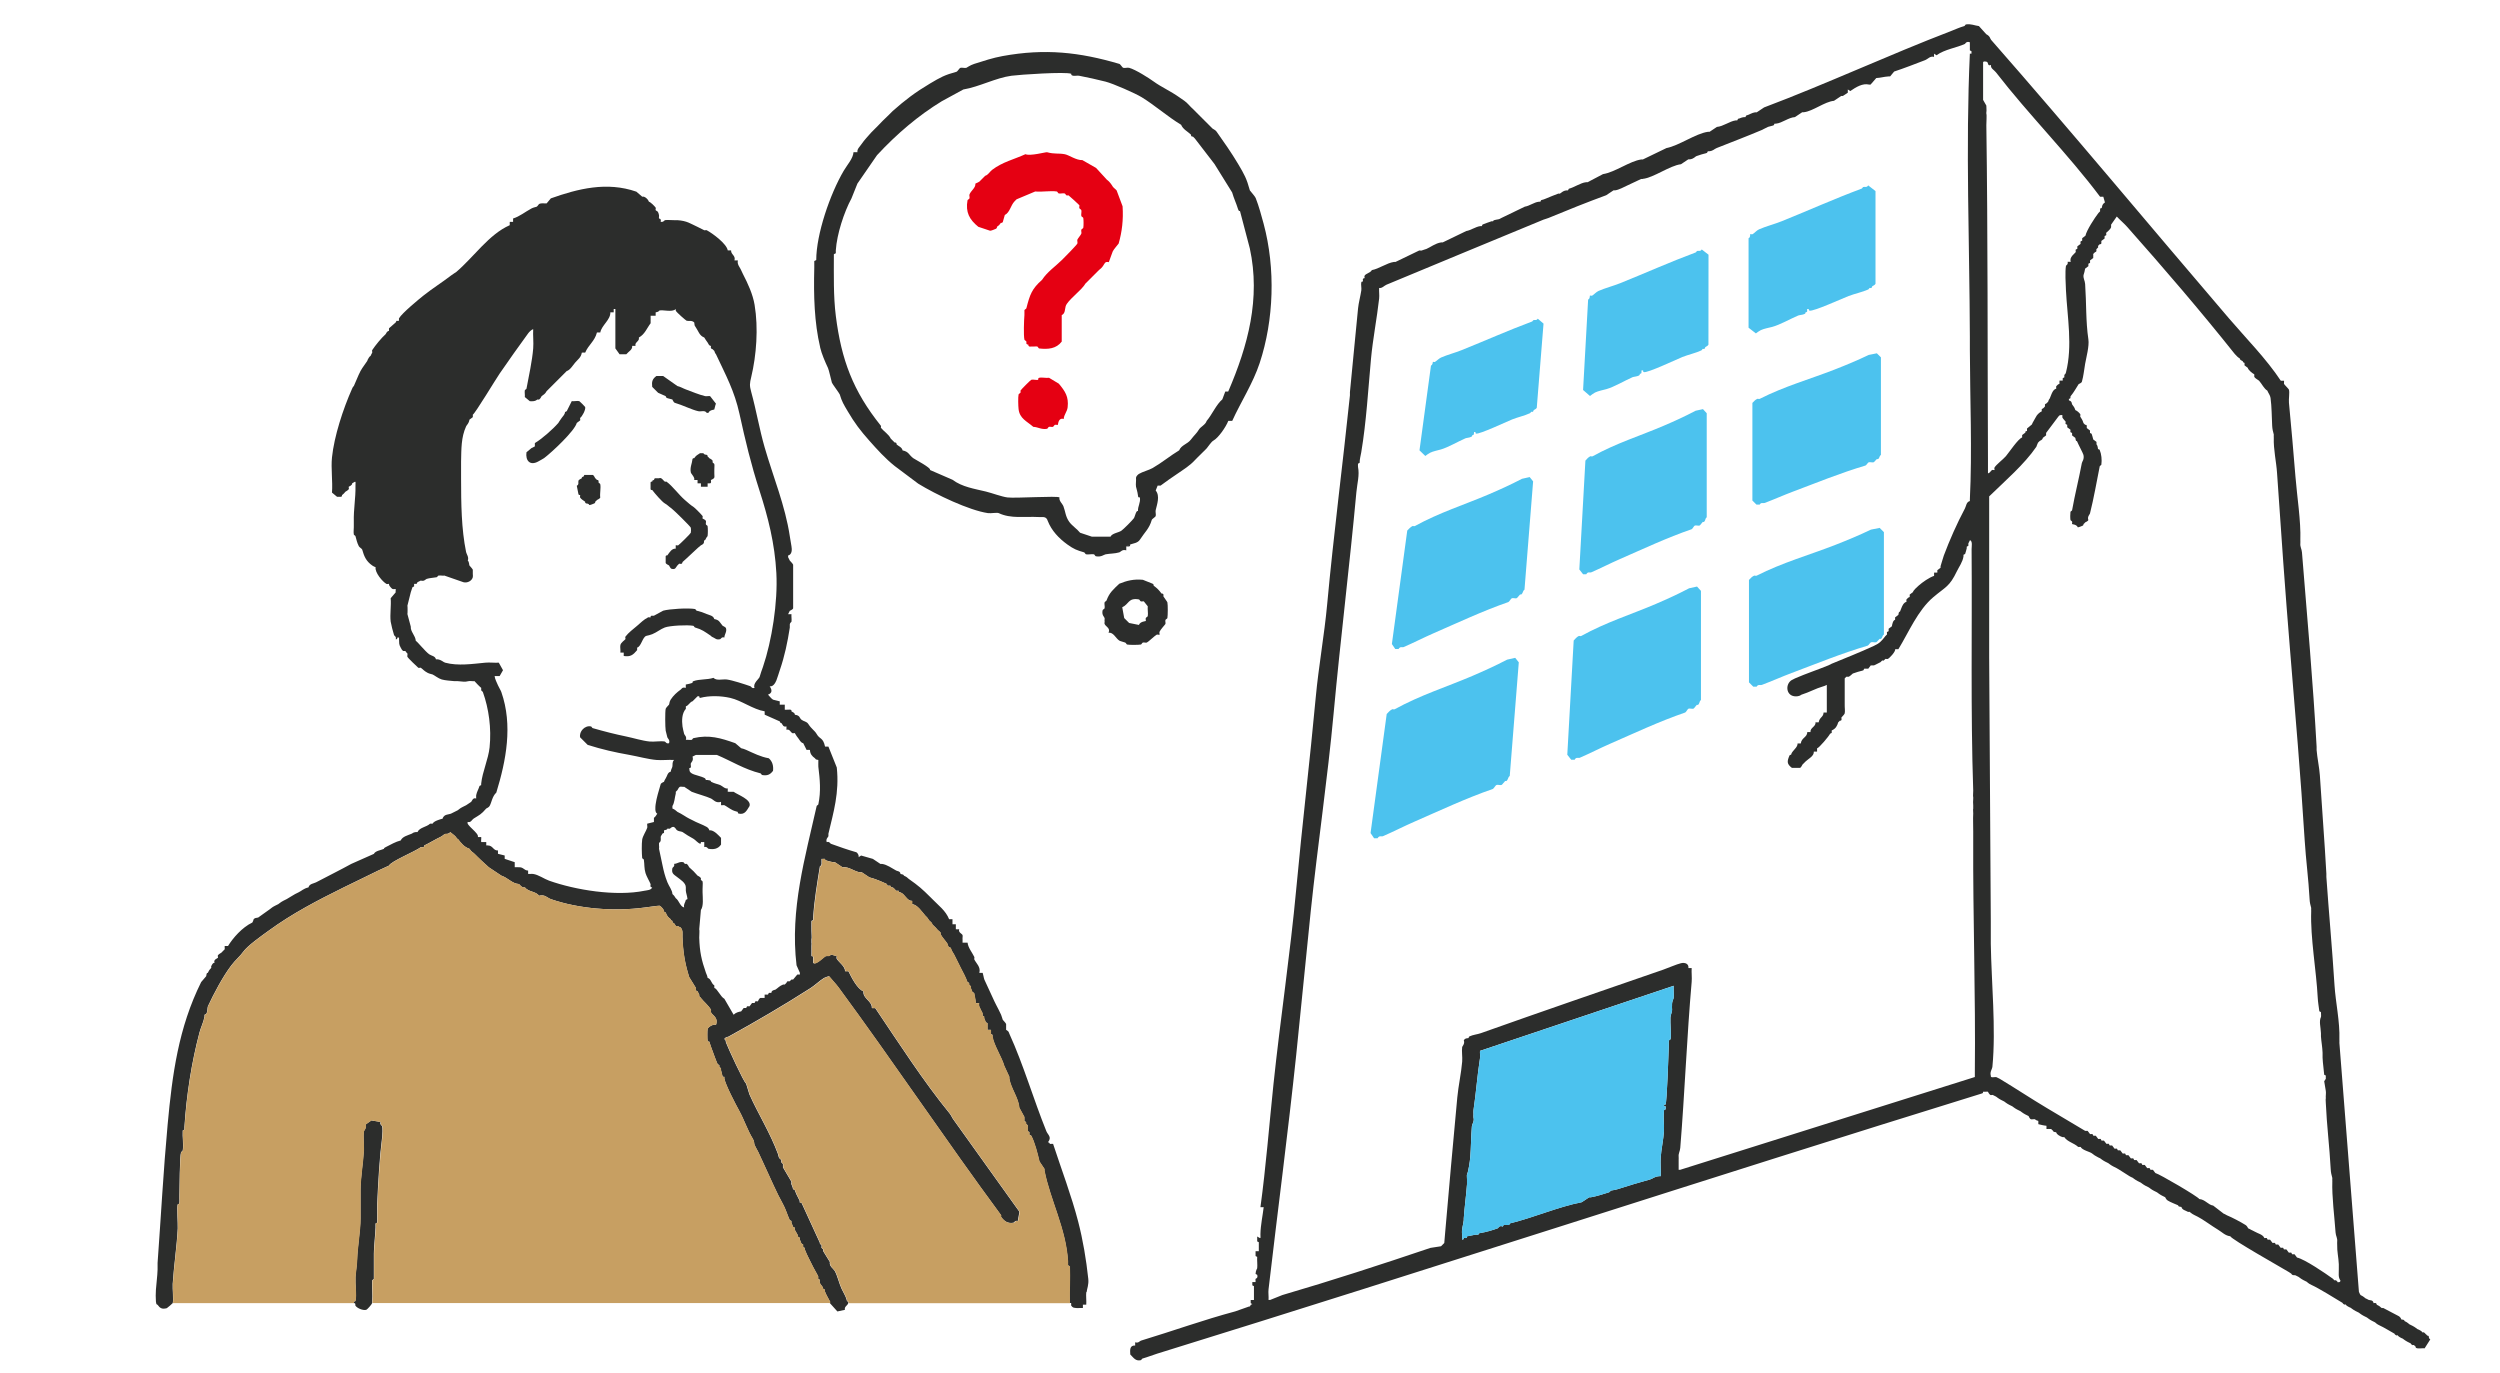 <?xml version="1.0" encoding="UTF-8"?>
<svg id="_レイヤー_1" data-name="レイヤー 1" xmlns="http://www.w3.org/2000/svg" viewBox="0 0 1094.39 601.25">
  <defs>
    <style>
      .cls-1 {
        fill: #4cc2ee;
      }

      .cls-2 {
        fill: #2c2d2c;
      }

      .cls-3 {
        fill: #c79f62;
      }

      .cls-4 {
        fill: #e50012;
      }
    </style>
  </defs>
  <g>
    <path class="cls-2" d="M475.67,565.67c.15-1.55,1.02-3.23.73-5.87-.92-8.55-2.32-16.88-4.4-24.95-2.93-11.34-7.3-22.79-11.01-34.13-.46-.06-1.17.12-1.47,0-.05-.02.26-.31-.73-.73,1.78-2.24-.1-3.21-.73-4.77-5.68-14.07-9.99-29.03-16.15-42.57-.5-1.1-.13-.97-1.47-1.83v-2.57c-.32-.66-1.42-1.71-1.47-1.83-.22-.54-.36-1.33-.73-2.2-.68-1.58-1.52-3.01-2.2-4.4-.25-.51-.59-1.17-.73-1.47-1.34-2.86-3.03-6.66-4.4-9.54-.2-.42-.63-2.83-.73-2.94h-1.47c.73-2.55-1.38-4.15-2.2-5.87-.12-.24.17-.75,0-1.1-.98-2.02-2.72-4.04-2.94-6.24-.48-.02-.99.04-1.47,0-.24-.02-.49.02-.73,0-.02-.24.03-.49,0-.73-.03-.24.04-.5,0-.73-.09-.59.14-1.35,0-1.83-.19-.65-2-1.18-1.47-2.57-.48-.03-.99.06-1.47,0-.04-.73.02-1.47,0-2.2h-1.47v-2.2h-1.47c-1.51-3.8-4.64-6-7.34-8.81-.26-.27-.48-.48-.73-.73-3.83-3.8-5.23-5.03-9.54-8.07-.93-.66-.48-.7-2.2-1.47-.09-.04.31-.47-1.47-.73-.08-1.28-1.39-1.22-1.84-1.47-2-1.09-4.07-2.63-6.24-2.94-.24-.03-.49.01-.73,0l-3.3-2.2-5.14-1.47-1.09.73s0,0,0,0c.23-.75-.45-2.01-1.1-2.19-3.73-1.07-7.36-2.35-11.01-3.67-.43-.16-.63-1.12-1.84-.73-.55-1.37.66-2.24.73-2.57.09-.38-.07-.79,0-1.1,2.23-9.45,4.83-17.98,3.67-28.99l-3.67-9.17c-.48-.03-.99.06-1.47,0-.9-4.11-2.32-3.08-3.67-5.5-.84-1.51-2.21-2.12-3.67-4.4-.71-1.12-2.01-1.1-2.94-1.83-1.07-.84-.55-1.9-2.94-2.2.04-.89-.99-1.13-1.47-1.47-.03-.02.13-.61-.37-.73-.49-.12-1.23.04-1.84,0-.24-.02-.49.01-.73,0-.02-.24.02-.49,0-.73-.04-.48.02-.98,0-1.47h-2.2v-1.47l-2.94-.73c-.73-.37-2.06-2.13-2.2-2.2,2.02-.75,1.75-2.16.73-3.67,1.4.34,2.45-1.36,2.94-2.57.48-1.2,1.04-3.15,1.47-4.4,2.17-6.3,3.4-12.3,4.4-18.71.07-.46-.07-1.01,0-1.47.12-.74.7-.92.73-1.1.17-1-.11-2.24,0-3.3h-1.47c.19-.27.56-1.26.73-1.47.06-.07,1.31-.53,1.47-1.1v-19.08c-.1-.44-1.32-1.62-1.47-1.83-.21-.31-.52-1.17-.73-1.47v-.73c1.79-.47,1.72-2.67,1.47-4.04-.25-1.36-.49-2.76-.73-4.4-2.01-13.4-7.27-25.96-11.01-38.9-2.28-7.9-3.68-16.28-5.87-24.22-.8-2.9-.69-3.74,0-6.6,2.27-9.48,3.17-21.42,1.47-31.56-.78-4.66-2.94-9.34-5.14-13.58-.55-1.06-.73-1.74-1.47-2.94-.6-.98-.94-1.72-.73-2.94h-1.47c.62-2.2-1.62-2.55-1.47-4.4-.48-.04-1.04.09-1.47,0-.47-2.86-6.49-7.35-9.18-8.81-.34-.18-.87.12-1.1,0-.92-.5-1.83-.96-2.94-1.47-3.22-1.47-4.54-2.63-8.81-2.94-.48-.03-.98,0-1.47,0-1.27.02-2.88-.19-4.04,0-.13.02-.37.56-1.1.73-.23.05-.5-.04-.73,0,.38-1.54-.71-1.38-.73-1.47-.11-.38.09-1.03,0-1.47-.44-2.18-1.09-1.62-1.47-2.2-.13-.21.21-.82,0-1.1-.5-.67-2.21-2.42-2.94-2.57-.28-.89-1.33-1.93-2.2-2.2-.19-.06-.48.02-.73,0l-2.57-2.2c-12.95-4.49-25.54-1.29-37.44,2.94l-1.84,2.2c-.2-.05-.48.02-.73,0-3.43-.23-2.46.72-3.67,1.47-.1.06-1.38.29-2.2.73-2.88,1.55-5.26,3.55-8.08,4.4v1.47h-1.47v1.47c-9.1,3.97-15.83,14.06-23.49,20.55-.11.09-1.34.8-2.2,1.47-4.06,3.13-8.03,5.57-12.11,8.81-1.72,1.36-9.39,7.66-10.65,9.91-.29.53.64,1.4-1.1,1.1l-.37.73-2.94,2.57v1.1c-1.15.3-1.19,1.22-1.47,1.47-1.9,1.7-4.43,4.8-5.87,6.97-.2.3.13.89,0,1.1-.39.65-.65,1.35-.73,1.47-.03.04-.24,0-.73.73-.56.82-.42.79-.73,1.47-.22.47-2.15,2.89-2.94,4.4-1.17,2.25-1.99,4.61-2.94,6.6-.03.07-.25,0-.73,1.1-3.95,8.86-7.86,20.87-8.81,30.09-.5,4.87.37,10.45,0,15.41l2.2,1.83h1.47c.84.13.69-.7.73-.73.81-.62.86-.76,1.47-1.47.08-.09,1.01-.51,1.47-1.1.21-.28-.14-.9,0-1.1.06-.09,1.63-.61,1.47-1.47,1.95-1.21,1.43-.87,1.47,1.1.11,5.47-.87,10.12-.73,15.78.01.48-.02.98,0,1.47.06,1.28-.21,2.89,0,4.04.05.27.65.44.73.73.41,1.45.67,2.87,1.47,4.4.26.5,1.36,1.08,1.47,1.47.83,2.91,1.66,5.04,4.4,6.97.84.59.8.42,1.47.73-.42,2.3,3.03,6.37,4.77,7.34.35.19.96-.14,1.1,0,.07.07-.25.49.73,1.47.66.66.63.99,2.2.73.07.46-.12,1.21,0,1.47l-2.2,2.57c.29,3.28-.39,7.08,0,10.27.11.9,1.09,4.81,1.47,5.87.15.43,1.12.63.73,1.83.84.13.69-.7.73-.73.13-.1.49.06.73,0,.01.24-.02.49,0,.73.1,1.66-.15,2.1.73,3.67.32.56.52,1.09,1.1,1.47h1.1c-.34.33.64.81.73,1.1.14.43-.13,1.01,0,1.47.09.32,4.13,4.28,4.77,4.77.28.21.91-.14,1.1,0,.87.61,1.36,1.36,2.94,2.2.93.5,1.76.54,2.2.73.92.41,2.56,1.78,4.04,2.2,1.44.41,3.9.59,5.51.73.48.04.99-.04,1.47,0,2.41.18,2.85.45,4.77,0,.72-.17,1.76.11,2.57,0,.08.19,2.73,2.89,2.94,2.94v.73c-.15.59.61.76.73,1.1,2.6,7.22,3.8,15.89,2.94,24.22-.53,5.11-3.17,10.78-3.67,15.78-.02.21-.05.54,0,.73l-.73.37c-.44,1.46-1.14,2.46-1.47,4.04-.09.42.04.99,0,1.47-1.5-.59-1.86,1.24-2.2,1.47-.36.24-2.07,1.41-2.2,1.47-.63.3-1.04.52-1.47.73-1.46.75-1.29.84-2.2,1.47-.19.13-2.38,1.18-2.94,1.47-.36.19-1.98.4-2.57.73-.39.22-1.1.95-1.1,1.47-1.21.3-3.91,1.08-4.4,2.2h-1.1c-1.52,1.49-4.62,1.62-5.51,3.67-.23.04-.49-.03-.73,0-1.39.2-1.21.47-1.84.73-1.66.71-4.02,1.21-4.77,2.94-2.24.56-4.33,1.78-6.61,2.94-.95.48-.69.71-.73.73-1.03.53-3.8.83-4.4,2.2l-9.91,4.4c-4.74,2.62-10.42,5.43-15.42,8.07-.98.52-2.93.6-3.3,2.2-2.28.57-2.86,1.46-4.4,2.2-.62.3-.99.48-1.47.73-1.12.6-3.24,2-3.67,2.2-.63.3-1.04.52-1.47.73-1.15.59-2.07,1.41-2.2,1.47-.63.3-1.04.52-1.47.73-1.46.75-1.3.86-2.2,1.47-1.83,1.24-3.53,2.58-5.14,3.67-.26.18-2.11-.08-2.2,1.47l-.37.73c-4.42,2.06-8.55,6.83-10.64,10.27h-1.47c-.07.46.12,1.21,0,1.47-.05.09-.94.85-1.47,1.47-.08.09-1.02.5-1.47,1.1-.21.28.13.9,0,1.1-.18.28-2.15.81-1.47,2.2-.89-.04-1.13,1-1.47,1.47-.12.16.11.56,0,.73-.53.81-.7.48-1.47,2.2-.04.09-.57-.36-.73,1.47l-2.2,2.57c-9.94,20.01-12.65,40.43-14.68,62.38-1.84,19.87-2.93,40.38-4.4,60.55-.02.24.01.49,0,.73-.01.24,0,.49,0,.73-.02.48.02.98,0,1.47-.11,3.25-.54,5.82-.73,8.81-.1,1.56-.13,3.59,0,5.14.14,1.71.57,1.24.73,1.47,1.04,1.48,1.97,2.04,4.04,1.47.16-.04,2.5-2.05,2.57-2.2.4-.9-.12-6.62,0-8.44.49-7.74,1.81-16.49,2.2-24.22.11-2.23-.48-9.46,0-10.64.02-.05.51.28.73-.73.09-.41-.03-.99,0-1.47.03-.48-.01-.98,0-1.47.09-3.07.11-17.54.73-19.08l.73-.73c.41-2.53-.18-6.06,0-8.81l.73-.37c.03-.37-.02-.74,0-1.1.91-14.12,3.14-28.39,6.61-41.47.58-2.18,1.81-4.63,2.2-6.97.04-.24-.05-.5,0-.73l.73-.37c.63-.85.52-2.84.73-3.3,2.6-5.59,6.49-12.99,10.28-17.98,1.88-2.47,3.69-3.82,5.14-5.87,1.92-2.73,8.27-7.18,11.01-9.17,10.56-7.7,21.43-13.33,33.04-19.08,5.41-2.68,9.83-4.72,15.05-7.34l4.77-2.2c.82-1.88,11.28-6.09,13.95-8.07h.73c.85.13.69-.71.73-.73,2.34-1.08,4.7-2.61,6.97-3.67.8-.37,1.36-.87,1.78-1.19l1.53-.28c.49-.16.81-.28,1.1-.73l1.84,1.47.73.73c.32,1.01.7.69.73.73,1.49,1.92,2.75,3.6,5.14,4.4.83,1.37,1.45,1.43,2.2,2.2,2.12,2.18,3.98,3.79,6.24,5.87l5.51,3.67c2.78.89,4.83,3.58,7.71,3.67.6.57.98,1.21,1.84,1.47.21.07.49-.05.73,0,1.69,2.1,4.75,1.64,6.24,3.67,2.42-.74,3.57.92,5.14,1.47,12.25,4.26,27.7,5.49,41.11,3.67l5.51-.73c.28.11.82-.19,1.1,0,.75.5,1.94,1.72,1.84,2.57l.73.37c.53,1.56,1.04,2.03,2.2,2.94.04.03-.28.41.73.73v.73c1.05.22,1.06.92,1.47,1.47h.73l1.47.73c1.02,1.36.68,2.5.73,4.04.22,6.53,1.01,11.49,2.94,17.61l2.94,4.77c.1.27-.14.74,0,1.1l.73.37.73,1.47v.73c.54.37.45.36.73.73,1.14,1.49,3.48,3.4,4.4,5.14.12.22-.16.72,0,1.1.57,1.38,3.37,2.16,2.2,5.5-1.13-.47-3.4.87-3.67,1.83-.16.59-.16,4.49,0,5.14.12.5.72.33.73.37.21.54.42,1.39.73,2.2.98,2.53,1.82,5.2,2.94,7.71l.73.37c.06.23-.07.51,0,.73l.73.73c.06.24-.07.51,0,.73l.73,2.94h.73c.04.24-.04.5,0,.73.5,2.8,4.98,11.33,6.61,14.31,2.18,3.98,3.53,8.3,5.87,12.11.73,1.18.51,2.06.73,2.57.65,1.5,1.64,2.99,2.2,4.4l2.2,4.77c2.6,5.56,5.27,11.9,8.08,16.88,1.14,2.02,1.89,4.68,2.94,6.97l.73.37c.02.24-.02.49,0,.73l.73,1.83.73.37c.04.25-.05.51,0,.73.24,1.05,1.49,2.22,1.47,3.3l.73.37c.09.23-.11.59,0,.73l.73,1.83.73.37c.05.22-.03.48,0,.73.07.55.08.81.73.73.06.25-.07.54,0,.73,1.08,2.82,2.5,5.21,3.67,7.71l2.2,4.04v1.1c.19.5.56.29.73.37-.58,2.08,1.29,2.44,1.47,4.04l.73.37c.07.22-.07.51,0,.73.46,1.35,1.53,3.04,2.2,4.4.1.2-.1.54,0,.73l3.3,3.67,3.3-.73c-.36-1.43,1.06-1.71,1.47-2.94.05-.15.04-.57,0-.73-.73.09-.61-.28-.73-.73-.44-1.65-1.47-3.18-2.2-4.77-1.12-2.42-1.81-5.61-2.94-7.71-.61-1.14-2.62-2.23-2.2-4.04l-2.94-4.77c-.03-.25.05-.51,0-.73l-.73-.73c-.1-.29.15-.75,0-1.1-.15-.35-.88-.51-.73-1.1l-8.08-17.61h-.73c0-.24-.06-.57,0-.73l-1.47-2.94-.73-1.83-.73-.37c-.19-1.16-.43-1.32-.73-2.2-.1-.29.14-.75,0-1.1l-3.67-6.24c-.05-.25.07-.54,0-.73v-.73l-.73-.73v-1.1c-1.38-.79-1.14-1.69-1.47-2.57-3.43-9.26-8.61-17.43-12.48-26.05l-1.47-4.77c-.94-.41-7.96-15.72-8.81-17.98-.15-.41.09-1.04-.73-1.47.48-.99,1.46-.89,1.84-1.1,12.17-6.7,24.2-13.74,35.97-21.28,1.87-1.2,4-3.26,5.87-4.4.24-.14,1.96-.8,2.2-.73,1.21,1.53,2.92,3.26,4.04,4.77,24.17,32.85,46.65,66.49,71.21,99.81.12.16-.12.58,0,.73,1.49,2,2.94,3.03,5.51,2.57.29-.05.65-1.14,1.84-.73l.73-4.04-28.63-40c-.71-.83-1.27-2.25-1.84-2.94-11.48-14.05-22.4-30.99-32.67-46.24h-1.47c.13-3.16-4.1-4.21-3.67-7.34-2.63-.87-5.29-6.13-6.61-8.81h-1.47c.16-2.04-2.85-4.04-3.67-5.5-.19-.35.14-.96,0-1.1l-2.57-.73c-.6,1.1-1.48.53-2.2.73-.75.21-4.3,4.16-5.51,2.94v-2.57c-.12-.5-.56-.29-.73-.37-.03-1.46.05-2.94,0-4.4-.02-.47.11-1.17,0-1.47v-1.47c.22-.47-.03-2.72,0-3.67.05-1.46-.07-2.95,0-4.4l.73-.37c.03-.37-.02-.74,0-1.1.51-7.91,1.74-14.82,2.94-22.38,1.09-.69.65-1.56.73-2.57.02-.24-.02-.49,0-.73.46.06,1.15-.12,1.47,0,.05.02-.28.38.73.73.84.29,2.03.55,2.94.73.24.05.5-.05.73,0l3.3,2.2c2.73-.43,5.26,1.96,7.71,2.2.21.02.54.05.73,0l3.3,2.2c2.46.6,5.41,1.88,7.71,2.94.04.02-.15.53.37.73h1.1l.37.73c1-.21,1.47.83,2.2,1.47h1.1v.73c.22-.02.57-.05.73,0,2.03.63,2.89,3.89,5.14,3.67v1.47c2.37.25,4.24,3.31,5.87,5.14.1.11.36.28.73.73.51.62.58.89.73,1.1.45.6,1.41,1.02,1.47,1.83.42.36.69.7.73.73,1.07.85,1.61,1.94,2.2,2.2l.73.73c.07.25-.09.57,0,.73.82,1.51,2.07,2.74,2.94,4.04.2.31.19,1.8,1.47,1.83.54,1.67.87,1.83,1.47,2.94.7,1.3,1.41,2.89,2.2,4.4.26.49.52,1.06.73,1.47,1.1,2.09,2.24,4.25,2.94,6.24l.73.37c.08.2-.08.51,0,.73l.73.73c.11.18-.11.56,0,.73l.73,1.83.73.37c.26,1.58.64,2.82.73,4.4h1.47c-.36,1.38.36,1.93.73,2.94.33.91,1.06,1.36.73,2.57l.73.37c.02.24-.01.49,0,.73l.73,1.83.73.37c0,.24,0,.49,0,.73.02.73-.01,1.47,0,2.2h1.47v1.83l.73.37c.05.23-.03.49,0,.73.52,3.63,4.08,9.07,5.14,12.84l2.2,4.77c.01.24-.04.5,0,.73.64,4.2,4.07,8.57,4.4,12.84l2.2,4.04c.02.25-.06.54,0,.73v1.1l.73.37c.07.22-.08.52,0,.73l.73.73c.11.18-.11.58,0,.73v1.83l.73.37v1.1c.19.51.71.33.73.37,1.57,2.74,2.91,8.06,3.67,11.38l2.2,3.3c.05.24-.05.5,0,.73,2.54,12.92,9.46,25.46,10.28,39.63.03.6-.02,1.22,0,1.83l.73.37c.21,5.36-.15,10.78,0,16.15h.73v1.1c.74,1.09,1.18.95,2.2,1.1.46.07,1,.03,1.47,0,.48-.03.98.01,1.47,0v-1.47h1.47c.12-1.79-.17-3.74,0-5.5ZM204.77,359.81c1.43.38,1.72-.93,2.57-1.47,2.59-1.64,3.23-1.75,5.51-4.4.08-.09,1.1-.46,1.47-1.1.89-1.52,1.12-4.21,2.94-5.87,4.31-14.08,7.29-29.46,2.2-44.03-.25-.73-1.16-2.18-1.47-2.94-.53-1.32-1.31-2.62-1.47-4.04.24-.01.49.02.73,0,.48-.03.98.02,1.47,0l1.47-2.57-1.84-3.3c-1.92.12-3.99-.18-5.87,0-5.53.52-12.03,1.53-17.62,0-.86-.24-1.64-1.24-3.3-1.47-.24-.03-.49.02-.73,0-.3-1.45-1.92-1.49-2.94-2.2-1.74-1.22-5.32-5.73-5.87-5.87-.16-2.35-2.37-4-2.2-6.24l-1.47-5.5c.1-.2.1-3.47,0-3.67l1.47-5.87.73-2.2.73-.37v-1.1h1.1l.37-.73,1.47-.73c1.42.52,2.1-.58,2.57-.73,1.33-.42,3.07-.46,4.4-.73.29-.06.51-.9,1.1-.73.65-.11,1.8.19,2.2,0l8.44,2.94c1.63.38,3.6-.52,4.04-2.2.1-.37.02-1,0-1.47-.03-.6.02-1.22,0-1.83-.31-.62-1.41-1.72-1.47-1.83-.17-.34-.04-1.43-.73-2.2.61-1.38-.55-2.77-.73-3.67-2.09-10.2-2.18-21.21-2.2-32.29,0-.73,0-1.47,0-2.2,0-.73-.01-1.47,0-2.2.01-.97-.02-1.96,0-2.94.13-5.49,0-10.59,2.2-15.41.38-.82,1.14-1.1,1.47-2.94l1.47-1.1v-1.1c1.02-.49,10.08-15.58,11.75-17.98,3.98-5.76,8.34-11.96,12.48-17.61.45-.62,1.46-1.63,2.2-1.83-.16,2.76.22,5.71,0,8.44-.44,5.46-1.9,12.06-2.94,17.61-.05.28-.68.45-.73.73-.16.88.11,2,0,2.94l2.2,1.83c.48-.03,1.02.07,1.47,0,1.33-.21,1.07-.35,1.84-.73.21-.11.57.1.73,0,.64-.38,1.01-1.39,1.1-1.47.92-.79,1.48-.84,2.2-2.2l8.81-8.81c1.41-.36,2.76-2.6,3.67-3.67,1.24-1.46,2.58-2.22,2.94-4.4.42-.09.99.04,1.47,0,1.4-3.4,4.17-4.95,5.14-8.81.47-.06.99.03,1.47,0,.51-3.08,4.54-5.55,4.4-8.81h1.47v-1.47c.24,0,.49,0,.73,0v17.25l1.84,2.57h2.94c1-1.22,2.81-2.03,2.57-3.67h1.47c-.38-1.44,1.09-1.71,1.47-2.94.07-.21-.05-.49,0-.73,2.6-1.38,3.55-4.19,5.14-6.24-.03-.61.04-1.23,0-1.83-.02-.26.06-.56,0-.73v-.73c.23-.05.5.04.73,0h1.47v-1.47c1.69-.32,1.38-.69,1.47-.73,1.43-.67,5.66.91,7.34-.73.06.25-.08.55,0,.73.31.72,4.45,4.31,4.77,4.4,1,.27,2.14-.33,3.3.73.27,1.32-.11,1.03.73,2.2,1.04,1.45,1.54,3.64,3.67,4.4.42.77.96,1.49,1.47,2.2.34.47.58,1.5,1.47,1.47-.17,1.13-.1,1.11.73,1.47l.73.73c.39,1.27.67,1.33.73,1.47,4.38,9.34,8.07,16.02,10.28,26.05,2.62,11.92,4.98,21.85,8.81,33.76,3.73,11.61,6.65,23,7.34,35.96.68,12.83-1.98,29.66-5.87,41.1-.58,1.71-.93,2.45-1.47,4.4-.21.77-3.1,2.88-2.2,4.77-1.21.39-1.41-.59-1.84-.73-2.46-.86-7.97-2.65-10.28-2.94-1.97-.24-4.54.67-5.87-.73-2.78.92-6.16.47-8.81,1.47-.52.19-.33.72-.37.73-.69.28-2.12.59-2.94.73v1.47c-1.63-.45-1.77.43-2.2.73-1.73,1.24-3.23,2.6-4.4,4.4-.61.94-.53,1.75-.73,2.2-.05.12-1.36,1.33-1.47,1.83-.3,1.36-.23,7.98,0,9.54.03.24.55,2.19.73,2.94.1.41,1.29,1.23.73,2.57-1.18.4-1.55-.69-1.84-.73-1.93-.33-4.53.19-6.61,0-3.11-.29-7.19-1.56-10.28-2.2-5.11-1.06-9.46-2.17-14.68-3.67-.3-.09-.45-.67-.73-.73-2.62-.61-5.3,2.16-4.77,4.77l3.3,3.3c6.4,2.02,11.91,3.26,18.35,4.4,3.57.63,8.15,1.9,11.75,2.2,2.51.21,5.18-.15,7.71,0-.95,1.1-.51,1.95-.73,2.94-.17.74-.54,1.01-.73,2.2-1.44.31-1.5,1.91-2.2,2.94-.56.81-.42.79-.73,1.47-.04.08-1.28.45-1.47,1.1-.82,2.86-1.83,5.97-2.2,8.81-.12.93-.43,3.66.73,4.04-.45.63-.76,1.37-1.47,1.83v1.83l-2.94.73c-.09.59.15,1.38,0,1.83-.45,1.35-1.98,3.62-2.2,5.14-.27,1.87-.2,6.12,0,8.07.03.27.69.46.73.73.31,2.03.1,3.81.73,5.87.44,1.46,1.71,3.56,2.2,4.77.1.25-.13.72,0,1.1.14.5.54.28.73.37-.47,1.27-2.3,1.26-3.3,1.47-12.72,2.6-30.34-.32-41.85-4.4-2.09-.74-4.68-2.62-6.97-2.94-.71-.1-1.49.07-2.2,0v-1.47c-2.05-.1-1.84-1.64-4.4-1.47-.26.02-.56-.06-.73,0h-.73c-.05-.22.03-.48,0-.73-.06-.47.03-.99,0-1.47l-4.4-1.47v-1.47l-2.94-.73v-1.47c-2.12.14-2.12-2.14-4.4-2.2-.24,0-.57-.06-.73,0v-1.47h-2.2c-.13-.64.08-1.49,0-2.2h-1.47c.68-1.73-5.56-5.38-4.4-6.61ZM350.13,426.6h-1.1l-1.84,2.2c-.22.08-.52-.08-.73,0l-.73.73c-.67.28-.94-.49-1.47.73l-.73.73c-.24.07-.53-.08-.73,0-1.59.63-2.18,1.45-3.3,2.2-.3.2-1.81.19-1.84,1.47-.37.04-.8-.12-1.1,0l-.37.73h-1.47v1.47h-1.84c-.65.19-1.02,1.43-1.1,1.47-.24.11-.72-.15-1.1,0l-.37.73h-1.1l-1.1,1.47c-.37.04-.8-.12-1.1,0l-.37.73h-1.1l-1.1,1.47c-1.14.2-2.38.52-3.3,1.47l-4.04-6.97c-1.73-.94-3.1-4.44-4.4-4.77v-1.1c-1.47-.89-1.33-2.84-2.94-3.3-.19-1.16-.42-1.31-.73-2.2-1.95-5.56-2.75-9.15-2.94-15.41-.03-.94.22-3.21,0-3.67l.73-8.44c1.24-1.78.78-5.26.73-7.71,0-.48.03-.98,0-1.47-.05-1.04.2-2.42,0-3.3-.06-.26-.59-.42-.73-.73-.1-.23.09-.57,0-.73-.37-.64-1.39-1.01-1.47-1.1-1.26-1.47-2.2-2.41-3.67-3.67-.09-.08-.46-1.1-1.1-1.47-.16-.09-.51.1-.73,0-.32-.14-.47-.67-.73-.73-1.73-.4-2.61.7-4.04.73.4,1.19-.66,1.51-.73,1.83-.54,2.45.64,2.79,2.2,4.04,1.29,1.03,3.69,2.45,3.67,4.4.02.48-.04.99,0,1.47.11,1.22.57,2.1.73,3.67l-.73.37c-.16,1.17-1.1,1.82-.73,3.3-1.78-.37-2.24-3.09-3.67-4.04l-.73-1.1-.73-.73c-.11-1.77-1.51-3.41-2.2-5.14-1.11-2.79-1.6-4.84-2.2-7.71l-1.47-6.97c.08-.22.08-1.25,0-1.47v-1.1c.97-.63.77-1.48.73-2.57.04-.57.48-.81.73-1.47l.73-.37v-1.1c1.77-.3,1.38-.7,1.47-.73.26-.1.73.14,1.1,0,.22-.08.41-.49,1.1-.73.14-.05.59-.04.73,0l.73.73c.58,1.33,2.44,1.13,2.94,1.47,1.84,1.26,2.67,1.77,4.77,2.94.88.49,1.86,1.79,2.94,2.2.46.03.33-.71.37-.73.19-.11.55.11.73,0h.73c.05.22-.03.48,0,.73.06.47-.03.99,0,1.47,1.18-.4,1.55.68,1.84.73,2.29.4,4.18.09,5.51-1.83v-2.94c-1.23-1.25-2.67-2.91-4.4-3.3-.23-.05-.5.05-.73,0,0-.52-.71-1.25-1.1-1.47-1.97-1.12-4.46-1.92-6.24-2.94-.61-.35-.78-.41-1.47-.73-1.2-.56-3.13-2.01-5.14-2.94-.13-.06-1.23-1.18-2.2-1.47v-1.1c.96-1.53.98-3.71,1.47-5.5.06-.22-.05-.5,0-.73l.73-.73c.25-.31.49-1.18,1.1-1.47.53-.15,1.47.17,1.84,0l3.3,2.2c2.26.89,6.47,2.01,8.44,2.94,1.14.54,2.02,2.16,4.4,1.47v1.47c.46.07,1.19-.12,1.47,0,.68.3,2.33,1.57,3.67,2.2.92.43,1.64.51,2.2.73.04.02-.13.61.37.73,2.75.67,3.59-1.48,4.77-3.3.88-2.89-5.11-4.87-6.97-6.24-.61.03-1.23-.04-1.84,0-.26.02-.56-.06-.73,0v-1.47c-1.23.28-2.32-1.05-3.3-1.47-1.12-.47-2.46-.63-4.04-1.47-.08-.05.33-.57-1.47-.73-.21-.02-.53-.05-.73,0l-.37-.73c-1.75-1.04-4.6-1.38-5.87-2.2-1.27-.81-.84-1.46-1.1-2.2l.73-.37c.11-.55-.17-1.48,0-1.83.26-.55,1.26-1.2.73-2.94l1.47-.73h9.18c6.52,2.76,11.96,6.29,19.09,8.07.29.07.46.68.73.73,2.19.4,3.48-.11,4.77-1.83.24-2.2-.25-4.07-1.84-5.5-3.55-.6-6.71-2.24-9.91-3.67-.95-.43-1.3-.5-2.2-.73l-2.57-2.2c-6.33-2.24-11.49-3.82-18.35-2.2-.29.07-.45.68-.73.73-.75.15-1.75-.1-2.57,0,.55-1.34-.62-2.14-.73-2.57-.18-.67-.67-2.76-.73-3.3-.33-2.58-.3-5.73,1.47-7.71v-1.1c1.22-.31,1.72-1.9,2.94-2.2l2.2-2.2c.19.11.56-.11.73,0,.04.02-.13.61.37.73,4.05-1.08,9.09-.94,13.21,0,4.92,1.12,9.95,5.03,15.05,5.87.03.48-.01.98,0,1.47l6.61,2.94c.32,1.01.7.69.73.73.65.83.71,1.82,2.2,1.47v1.47c1.43-.43,1.71.99,2.57,1.47.35.19.96-.14,1.1,0,.1.1.57,1.14,1.47,2.2.64.76,1.03,1.96,2.2,2.2l1.47,2.94c.48.03.99-.06,1.47,0,.04,1.69.85,2.71,2.2,3.67.39.28-.12.49,1.47.73v.73c.05.72-.08,1.49,0,2.2.68,5.68,1.21,10.72,0,16.51-.06.28-.67.45-.73.73-4.97,22.27-11.74,45.16-8.81,69.72l1.47,3.3c-.1.13.07.48,0,.73Z"/>
    <path class="cls-2" d="M166.59,491.18l-4.04-.73-2.57,1.83c.61,1.36-.7,2.72-.73,2.94-.33,2.24.08,5.29,0,7.71,0,.24.01.49,0,.73-.29,5.3-1.47,12.13-1.47,17.25v12.48c0,5.46-1.29,12.24-1.47,17.98-.09,2.69-.62,5.6-.73,7.71-.16,2.85.56,7.98,0,10.27-.08.33-.42.44-.73.37v.73c1.04-.09.58.87.73,1.1.8,1.17,3.35,2.23,4.77,1.83.37-.1,2.38-2.31,2.57-2.94.06-.19-.02-.48,0-.73.24-2.96-.16-6.17,0-9.17.01-.26.73-.49.73-.73v-11.01c0-2.97.6-7.78.73-11.38.02-.6-.02-1.22,0-1.83l.73-.37c.09-2.43-.07-4.91,0-7.34,0-.24-.01-.49,0-.73.42-9.7,1.01-20.23,2.2-29.72.13-1.07.17-3.39,0-4.4-.05-.28-1.14-.66-.73-1.83Z"/>
    <path class="cls-2" d="M312.69,203.13c-.06-.26-.59-.42-.73-.73-.1-.23.09-.57,0-.73-.37-.64-1.37-.99-1.47-1.1-.22-.24-.12-.31-.73-.73-.03-.02.16-.45-.37-.73-.26-.14-1.08.1-1.47-.73h-1.47c-1.26.84-1.63.89-2.57,2.2-.02.03-.56-.14-.73.37-.18,1.92-1.21,3.69-.73,5.87.15.68,1.89,2.18,1.47,3.3h1.47v1.47h1.47v1.47h2.94v-1.47c.24-.04.51.06.73,0,.27-.07.59.11.73-.37.15-.38-.11-.86,0-1.1.04-.08,1.28-.45,1.47-1.1.14-.46-.05-1.23,0-1.83.04-.48.03-.99,0-1.47-.05-.82.16-1.88,0-2.57Z"/>
    <path class="cls-2" d="M288.09,171.94l3.3,1.47.37.73c.54.28,2.45.65,2.57.73.08.05.48,1.29,1.1,1.47,3.22.92,7.62,3.12,10.28,3.67,1.27.26,2.85-.58,3.67.73h.73c.49-1.32,2.46-1.36,2.57-1.47.1-.09.43-2.02.73-2.57l-2.57-3.3c-.7-.1-1.58.15-2.2,0-2.59-.61-5.74-1.94-8.44-2.94-1.37-.51-2.14-1.09-3.67-1.47l-6.24-4.4h-2.94c-1.83,1.36-2.1,2.5-1.84,4.77l2.57,2.57Z"/>
    <path class="cls-2" d="M271.57,285.69h1.47v1.47c2.94.47,4.08-.42,5.87-2.57v-1.1c1.81-.46,2.35-4.67,4.04-5.14,1.19-.33,1.43-.27,2.57-.73,1.98-.8,3.7-2.27,5.51-2.94,2.24-.83,9.8-1.21,12.48-.73.27.05.44.65.73.73,3.15.9,4.2,1.81,6.97,3.67.14.09.01.27,1.1.73.86.37,1.22,1.11,2.94.73.32-.07.65-1.14,1.84-.73.05-1.47,1.17-2.44.73-4.04-.15-.56-1.39-1.02-1.47-1.1-1.37-1.57-1.4-2.56-3.67-2.94-.38-1.54-2.25-1.73-3.3-2.2-1.7-.76-2.58-1.01-4.4-1.47-.29-.07-.46-.68-.73-.73-3.04-.54-11.22-.04-13.95.73l-4.04,2.2h-1.1c-.52.2-.33.72-.37.73-.25.12-.76-.17-1.1,0-1.92.97-3.23,2.36-4.77,3.67-1.68,1.43-3.81,3-5.14,4.77-.21.28.14.9,0,1.1-.28.4-1.95,1.45-2.2,2.57-.21.93.14,2.27,0,3.3Z"/>
    <path class="cls-2" d="M235.6,202.02c.68-.38,2.27-1.24,2.57-1.47,3.28-2.45,13.39-11.88,14.32-15.41l1.47-1.1c.14-.35-.09-.8,0-1.1.82-.49,2.54-3.63,2.2-4.77-.05-.17-2.39-2.52-2.57-2.57-.86-.24-2.3.16-3.3,0l-2.2,4.4-.73.37c-.03.9-.85,1.8-1.47,2.57-.76.95-1.37,2.09-1.47,2.2-2.41,2.8-7.38,7.14-10.28,8.81v1.47l-1.47.73-2.2,1.83c-.51,3.65,1.53,6.03,5.14,4.04Z"/>
    <path class="cls-2" d="M255.42,208.63c-.98.15-.69.7-.73.73-.3.23-1.31.56-1.47,1.1-.21.72.37,1.6-.73,2.2l.73,3.67c.12.5.72.33.73.37.12.26-.19.81,0,1.1.54.82,1.45,1.28,2.2,1.83.03.02-.16.44.37.73.24.14,1.09-.1,1.47.73.26.07,1.9-.57,2.2-.73.53-.29.33-.71.37-.73.59-.42.5-.47.73-.73.07-.09,1.31-.54,1.47-1.1-.25-1.77.36-4.26,0-5.87-.06-.27-.6-.42-.73-.73-.1-.23.09-.56,0-.73-.29-.53-.71-.33-.73-.37-.42-.61-.48-.51-.73-.73-.09-.07-.54-1.31-1.1-1.47h-3.67l-.37.73Z"/>
    <path class="cls-2" d="M285.52,214.5c.93,1.3,4.33,5.22,5.51,5.87,1.22.68,1.46,1.16,2.94,2.2.92.65,8.28,7.86,8.44,8.44.11.39.11,1.81,0,2.2-.1.38-5.04,5.25-5.51,5.5-.35.19-.96-.14-1.1,0v1.47c-1.7-.17-2.74,1.64-3.67,2.94-.02.03-.61-.13-.73.37.03.61-.04,1.23,0,1.83.02.36-.03.73,0,1.1.24.61,1.31.94,1.47,1.1.15.15.54,1.31,1.1,1.47,1.84.52,1.84-.7,2.57-1.47.16-.17.69-.7.73-.73.18-.14.83.21,1.1,0,.52-.41.34-.71.37-.73,1.7-1.41,7.55-7.11,8.08-7.34,1.9-.83,1.15-1.66,1.47-2.2.03-.04.32.26.73-.73.26-.63.72-1.04.73-1.1.15-.96.17-3.47,0-4.4-.05-.27-.64-.43-.73-.73-.14-.44.13-1.01,0-1.47-.18-.62-1.42-1.02-1.47-1.1-.13-.21.21-.82,0-1.1-.52-.7-3.46-3.71-4.04-4.04-.93-.52-2.45-1.89-3.67-2.94-2.7-2.32-5.36-6.08-8.08-8.07-.15-.11-.56.12-.73,0-.77-.53-1.42-2.03-2.57-1.47h-1.84l-.37.73c-.98.24-.62.58-.73.73-.02.03-.62-.13-.73.37v2.94c.11.49.71.33.73.37Z"/>
    <path class="cls-2" d="M1063.23,585.03c-.28-.51-.69-.32-.71-.36-.34-.48-.3-.41-.71-.71-.04-.03-.07-.25-.71-.71-.16-.11-.55.11-.71,0-.04-.03.01-.23-.71-.71-.77-.52-.77-.4-1.42-.71-.13-.06-1.02-.85-2.14-1.42-.41-.21-.81-.42-1.42-.71-.13-.06-.7-.78-2.14-1.42-.09-.04.35-.55-1.42-.71,0-.5-.7-1.22-1.07-1.42-2.26-1.26-4.48-2.27-6.77-3.56-.18-.1-.55.11-.71,0-.78-.51-.51-.68-2.14-1.42-.08-.04.05-1.08-1.42-.71-.13-1.52-1.78-1.22-2.14-1.42-.63-.37-.76-.4-1.42-.71-.13-.06-.78-.8-2.14-1.42-.07-.03-.64-1.13-.71-1.42l-8.55-108.97c.07-.44-.02-.96,0-1.42.27-7.98-1.66-16.21-2.14-23.86-1-16.01-2.48-31.75-3.56-47.36-.03-.47.03-.96,0-1.42-.79-14.48-1.94-28.49-2.85-43.09-.2-3.19-1.18-7.8-1.42-11.04-.04-.47.03-.96,0-1.42-1.58-28.35-4.11-56.69-6.41-85.11-.13-1.56-.86-2.41-.71-3.92.07-.44-.02-.96,0-1.42.28-8.44-1.46-19.18-2.14-27.78-.85-10.67-1.85-21.88-2.85-32.41-.16-1.67.36-4.38,0-5.7-.09-.32-2-2.18-2.14-2.49-.12-.27.06-.98,0-1.42h-1.42c-6.36-9.62-15.16-18.5-22.8-27.42-34.89-40.76-68.47-81.28-104.01-121.79-.52-.59-.34-1.54-2.14-2.49l-3.21-3.56c-1.89-.22-3.51-1.1-5.7-.71-.26.05-.42.63-.71.71-2.22.63-3.72,1.38-5.7,2.14-27.51,10.55-54.55,23.16-81.93,33.47l-3.21,2.14c-.23.01-.48-.03-.71,0-1.54.22-2.39,1.02-3.92,1.42l-.36.71c-.19-.05-.51-.02-.71,0-1.2.12-1.49.55-2.49.71l-.36.71c-.24.02-.48-.03-.71,0-2.64.37-5.45,2.64-8.19,2.85l-3.21,2.14c-.24.01-.48-.03-.71,0-5.39.75-12.6,6.04-18.17,7.12l-10.33,4.99c-.24.01-.48-.03-.71,0-5.02.7-11.44,5.59-16.74,6.41l-6.77,3.56c-.19-.05-.51-.02-.71,0-2.24.22-5.11,2.25-7.48,2.85l-.36.71c-.23.01-.48-.03-.71,0-1.78.26-2.13,1.11-2.85,1.42-.19.09-.5-.08-.71,0-1.78.69-3.66,1.4-5.34,2.14-.61.27-1.47.59-2.14.71l-.36.71c-.19-.05-.51-.02-.71,0-1.94.19-4.11,1.87-6.06,2.14l-10.33,4.99c-.76.36-.52.48-2.14.71-1.76.26-1.34.69-1.42.71-.23.06-.51-.07-.71,0-1.23.45-2.56.84-3.92,1.42l-.36.71c-.24.01-.48-.03-.71,0-2.01.28-4.07,1.82-6.06,2.14l-10.33,4.99c-.24.02-.48-.03-.71,0-2.45.34-4.73,2.16-6.41,2.85-.5.2-1.33.38-2.14.71-.25.1-.72-.14-1.07,0l-10.33,4.99c-.24.01-.48-.03-.71,0-2.99.41-6.6,3.03-9.62,3.56-.7,1.27-2.6,1.42-3.21,2.49-.18.32.12.84,0,1.07-.02.04-.49-.15-.71.36-.15.35.11.82,0,1.07-.02.04-.59-.13-.71.36-.24.96.16,2.46,0,3.56-.32,2.17-1.23,5.69-1.42,7.83-1.15,12.42-2.43,24.34-3.56,36.68-.04.46.05.96,0,1.42-3.18,30.54-7.13,60.77-9.97,91.52-1.23,13.31-3.76,27.32-4.99,40.6-2.61,28.25-5.94,55.8-8.55,84.04-2.62,28.3-7,57.21-9.97,85.46-1.89,18.01-3.27,35.97-5.7,53.77h1.42c-.41,3.53-1.34,7.78-1.42,11.75-.04,1.91.47,2.24-1.42,1.07-.05.7.07,1.44,0,2.14l.71.36v3.92h-1.42c-.07.7.06,1.44,0,2.14l.71.36c-.12,1.62.18,3.4,0,4.99-.02.14-.64.9-.71,2.49l.71.36c.49,1.56-.68,1.68-.71,1.78-.11.33.06.97,0,1.42h-1.42c-.03.47.03.96,0,1.42l.71.36v6.05h-1.42c-.03.47.04.96,0,1.42l.71.36-.71.36c-.28.99-.69.67-.71.71l-6.06,2.14c-13.85,3.7-27.32,8.58-41.32,12.82-.44.13-1.12,1.22-2.49.71v1.42c-2.39-.14-2.28,1.86-2.14,3.92,1.48,1.45,2.32,3.03,4.63,2.49.27-.06.43-.63.71-.71,2.34-.67,4.4-1.51,6.41-2.14,120.67-37.36,240.08-76.47,361.2-113.95.48-.13.28-.54.36-.71.23,0,.48-.02.71,0,.46.04,1.19-.11,1.42,0,.08.04.39.97,1.07,1.42.29.19.83-.12,1.07,0,.41.21.81.42,1.42.71.13.06,1.02.85,2.14,1.42.41.21.81.42,1.42.71.13.06,1.02.85,2.14,1.42.41.21.81.42,1.42.71.13.06,1.02.85,2.14,1.42.41.21.81.42,1.42.71.13.06,1.02.85,2.14,1.42.41.21.81.42,1.42.71.08.04.43,1.24,1.07,1.42.54.11,1.44-.16,1.78,0,.08.04.04.34,1.42.71.06.46-.03.96,0,1.42,1.29.29,2.13.57,3.56.71.06.46-.03.96,0,1.42.46.05,1.04-.1,1.42,0,.24.06.54-.08.71,0,.05.02-.02.22.71.71.19.13-.25.57,1.42.71.17.98,1.96,1.93,2.85,2.14.23.05.49-.06.71,0,1.34,2.05,4.21,2.55,6.06,4.27h1.07c.7,1.45,4.11,2.13,4.99,2.85,1.19.97,1.16.83,2.14,1.42.68.42.76.4,1.42.71.13.06,1.02.85,2.14,1.42.41.21.81.42,1.42.71.13.06,1.02.85,2.14,1.42.41.21.81.42,1.42.71.76.36,4.53,2.85,5.7,3.56.67.4.76.4,1.42.71.13.06,1.02.85,2.14,1.42.41.21.81.42,1.42.71.13.06,1.02.85,2.14,1.42.41.21.81.42,1.42.71.13.06,1.02.85,2.14,1.42.41.21.81.42,1.42.71.13.06,1.02.85,2.14,1.42.41.21.81.42,1.42.71.08.04.37.99,1.07,1.42,1.35.84,3.33,1.55,4.63,2.14.08.04-.35.55,1.42.71.29,1.33,1.78,1.5,2.85,2.14.18.11.55-.11.71,0,.79.52.73.71,2.14,1.42.41.21.81.42,1.42.71,1.88.88,6.57,4.32,8.91,5.7,1.63.97,3.19,2.65,5.34,2.85.63,1.42,22.14,13.57,25.65,15.67l1.07.71c.45.97,1.48.55,1.78.71.47.25.78.41,1.42.71.13.06,1.02.85,2.14,1.42.41.21.81.42,1.42.71.13.06.68.78,2.14,1.42,2.83,1.25,10.38,5.88,13.54,7.83.04.03-.03.22.71.71.16.11.54-.11.71,0,.04.03-.04.22.71.71.75.49.76.4,1.42.71.13.06,1.02.85,2.14,1.42.41.21.81.42,1.42.71.13.06,1.02.85,2.14,1.42.41.21.81.42,1.42.71.13.06,1.02.85,2.14,1.42.41.21.81.42,1.42.71.13.06.68.78,2.14,1.42,1.61.71,4.53,2.52,6.41,3.56.04.02-.13.22.71.71.18.11.55-.11.71,0,.04.03-.02.22.71.71.77.52.77.4,1.42.71.13.06,1.02.85,2.14,1.42.33.17.99.48,1.42.71.04.02-.16.22.71.71.19.1.55-.11.71,0,.04.03.15.27.71.71.04.03-.24.57.71.71.99.15,2.17-.1,3.21,0l2.49-3.92c-.81-.37-.58-1.18-.71-1.42ZM871.58,28.44c-.29,1.52,1.29,2.11,2.14,3.2,14.37,18.59,31.66,35.88,45.6,54.48h1.42l.71,2.49c-1.27.84-1.14,1.43-1.42,2.49-.69-.08-.6.24-.71.71-.06.25.08.54,0,.71l-.71.71c-1.7,2.22-5.16,7.52-5.7,9.97l-1.42,1.07v1.07l-.71.36c-.11.29.04.71,0,1.07l-1.42,1.07v1.07l-.71.36c-.14.37.11.84,0,1.07-.28.59-3.01,2.23-2.14,4.27h-1.42c.39,1.14-.66,1.5-.71,1.78-.42,2.41-.14,7.97,0,10.68.59,11.77,2.97,24.35,0,35.97-.13.51-.29.76-.71,1.07v1.07l-.71.36v1.07h-1.42v1.42c-.69.18-.97.59-1.42,1.07-.12.3.05.71,0,1.07-.53,0-1.14.66-1.42,1.07-.58.84-1.04,2.38-1.42,3.2-.06.13-.33.19-.71,1.42l-.71.71c-1.14.49-.47.63-.71,1.42l-.71.71c-1.16.51-.45.71-.71,1.42-.76.24-1.67,1.16-2.14,1.78-.23.3-.99,1.79-1.42,2.49-.26.42-.55.94-.71,1.42l-2.14,1.78v1.07c-.4.13-.81-.01-.71.71l-1.42,1.07v1.07c-1.66.43-5.83,6.68-7.12,8.19-1.23,1.43-4.27,3.69-4.99,4.99-.19.34.13.94,0,1.07-.13.13-.73-.19-1.07,0-.57.32-.98,1.42-1.78,1.42,0-1.89,0-3.8,0-5.7-.22-49.17-.02-97.79-.71-146.71-.02-1.15.25-4.41,0-4.99v-.71c.19-.43-.03-2.05,0-2.85l-1.42-2.49v-16.38c-.04-.61.97-.44,1.42-.36,1.19.21.19,2.19,2.14,1.42ZM719.12,78.3c4.74-.47,11.83-5.83,16.74-6.41l3.21-2.14c.24-.02.48.03.71,0,1.78-.26,2.2-1.16,2.85-1.42.49-.2,1.32-.38,2.14-.71.55-.23,1.79-.39,2.49-.71l.36-.71c.19.05.51.02.71,0,1.62-.16,2.07-.97,3.21-1.42,6.55-2.61,13.08-5.07,19.59-7.83.97-.41,1.88-1.02,2.85-1.42.54-.22,1.8-.39,2.49-.71l.36-.71c.19.05.51.02.71,0,2.53-.25,5.51-2.72,8.19-2.85l3.21-2.14c.19.05.51.02.71,0,3.89-.39,9.19-4.66,13.18-4.99l3.21-2.14c.19.05.51.02.71,0l2.14-1.42v-1.42l1.07.71c2.64-1.83,5.48-3.49,8.19-2.85.19.05.51.02.71,0l2.49-2.85c1.97-.09,3.31-.59,5.34-.71.24-.01.48.03.71,0l1.78-2.14c4.47-1.48,9.14-3.3,13.54-4.99,1.2-.46,2.23-1.94,3.92-1.42v-1.42l1.07.71c3.54-2.6,8.93-3.32,12.47-4.99.12-.05.54-1.26,2.14-.71-.03,1.18.04,2.38,0,3.56l.71.36v1.07h-.71c-1.9,40.9-.13,83.38,0,123.92,0,1.89,0,3.8,0,5.7.06,21.35,1.05,44.37,0,65.52-.01.24.02.48,0,.71-1.56.36-1.63,2.26-2.14,3.2-3.58,6.74-6.77,14.01-9.26,20.65-.48,1.28-.93,3.25-1.42,4.63-.07.2.06.48,0,.71l-1.42,1.07v1.07h-1.42v1.42c-2.16.73-5.01,2.72-6.77,4.27-.7.62-2.33,2.06-2.49,2.85l-1.42,1.07v1.07c-.69.18-.97.6-1.42,1.07-.12.3.05.71,0,1.07-.53,0-1.14.66-1.42,1.07-.6.87-1.01,2.29-1.42,3.2-.04.08-.52-.34-.71,1.42l-1.42,1.07v1.07c-.96.22-1.25,1.91-1.42,2.85l-1.42,1.07v1.07l-.71.36c-.14.36.1.82,0,1.07l-.71.71c-1.68,2.17-2.46,3.1-4.99,4.27-5.84,2.72-12.46,5.32-18.52,7.83-.53.22-.89.49-1.42.71-4.68,1.92-9.84,3.62-14.6,5.7-.3.13-1.25.61-1.42.71-2.88,1.71-2.65,6.59,1.07,7.12.42.06,1.01.06,1.42,0,1.33-.2,1.4-.6,1.78-.71,3.3-1.02,6.31-2.74,9.26-3.56.76-.21,1.11-.38,1.78-.71v12.11h-1.42c-.05,2.06-1.76,1.97-2.14,4.27-.41.08-.96-.04-1.42,0,.33,1.9-2.46,2.37-2.14,4.27h-1.42c-.04,2.35-2.57,2.45-2.85,4.99-.47.02-.95-.01-1.42,0,.06,1.39-1.26,2.42-2.14,3.56-.7.9-.47.97-.71,1.42-.02.04-.5-.15-.71.36-1.05,2.5-1.2,3.62,1.07,5.34h3.56c.54-.15.98-1.34,1.07-1.42.56-.5.93-.96,1.42-1.42,1.3-1.24,3.68-2.29,3.56-4.27h1.42v-1.42c.93-.24,5.21-5.34,5.7-6.41l.71-.36v-1.07c1.82-.8,2.37-2.01,2.85-3.56l.71-.71c.19-.08.58.13.71-.36.14-.38-.11-.86,0-1.07.06-.11,1.32-1.31,1.42-1.78.23-1.01-.05-2.71,0-3.92.03-.71-.02-1.43,0-2.14.03-1.42,0-2.86,0-4.27v-4.99s.69-.67.71-.71h1.07c.63-.31,1.67-1.37,1.78-1.42.42-.18,1.35-.39,2.14-.71.55-.23,1.79-.39,2.49-.71l.36-.71c.24-.02.48.01.71,0h1.07l1.07-1.42c.25-.02.54.06.71,0h.71c.93-.49,1.94-.9,2.85-1.42l.71-.71c.17-.1.53.1.71,0l.71-.71c.23-.11.71.15,1.07,0,.73-.3,3.53-3.29,3.21-4.27h1.42c4.48-7.3,8.48-17.02,15.32-22.79,5.39-4.55,7.05-4.51,10.33-11.4.85-1.78,2.52-4.02,2.85-6.41.03-.23-.02-.48,0-.71l.71-.36c.25-.92.52-1.51.71-2.49.04-.23-.04-.48,0-.71l.71-.36v-1.07c.25-.41.5-.98.71-1.42,1.23.46.7,2.8.71,3.92.27,35.34-.46,70.84.71,105.76.03.8-.19,2.42,0,2.85v.71c-.09.21-.09,2.66,0,2.85v1.42c-.16.33.03,1.49,0,2.14-.14,2.57.02,5.25,0,7.83-.01,1.18,0,2.38,0,3.56-.16,34.11,1.08,68.13.71,101.84,0,.71.04,1.43,0,2.14l-128.95,40.6c-.23-.05-.5.06-.71,0v-1.42c0-.94.03-1.91,0-2.85-.02-.47.07-.99,0-1.42-.15-1.51.59-2.36.71-3.92,1.97-24.31,2.89-48.62,4.99-72.64.17-1.97-.12-4.07,0-6.05h-1.42c.23-1.86-1.47-2.54-3.21-2.14-1.97.46-5.61,2.08-7.84,2.85-26.45,9.15-53.2,18.32-79.79,27.78-1.51.54-3.42.68-4.99,1.42-.51.24-.32.69-.36.71-.34.19-1.6-.12-2.14,1.07.59,1.32-.68,2.64-.71,2.85-.28,1.94.17,4.36,0,6.41-.4,4.9-1.68,10.72-2.14,15.67-1.85,19.99-3.63,39.48-5.34,59.47l-.36,4.27-1.42,1.42-4.63.71c-21.72,7.34-43.2,14.32-64.83,20.65l-5.34,2.14c-.22-.06-.49.06-.71,0,.12-1.5-.17-3.16,0-4.63,3.95-33.94,8.53-68.52,12.11-102.56,2.24-21.29,4.17-42.08,6.41-63.39,3-28.51,7.34-57.66,9.97-86.18,3-32.49,6.97-64.34,9.97-96.86.37-3.95,1.44-7.41.71-11.04-.08-.41.02-.95,0-1.42l.71-.36c0-1.69.44-3,.71-4.63,2.22-13.22,3.02-27.34,4.27-40.95.79-8.54,2.61-17.81,3.56-26.35.16-1.47-.11-3.13,0-4.63,1.2.28,2.26-1.03,3.21-1.42,22.85-9.56,46.37-19.19,68.75-28.49.48-.2,1.32-.37,2.14-.71,8.4-3.49,16.93-6.9,25.29-9.97l3.21-2.14c.24-.01.48.03.71,0,1.69-.23,3.83-1.44,5.34-2.14l6.06-2.85c.19.05.51.02.71,0ZM731.95,441.52c.16,1.52-.6,2.35-.71,3.92-.15,2.13.48,8.44,0,9.61-.02.05-.49-.27-.71.71-.09.4.03.96,0,1.42-.02.24,0,.48,0,.71-.13,3.51-.8,24.23-1.42,25.64-.02.04-.71-.1-.71.36.12.47.7.32.71.36.08.17.06,1.06,0,1.42-.63-.07-.65.18-.71.71-.32,2.75.16,6.03,0,8.9-.18,3.2-1.22,8.19-1.42,11.4-.17,2.71.12,5.48,0,8.19-.2.05-.47-.03-.71,0-2.35.26-2.62,1.07-3.92,1.42-4.75,1.3-9.67,2.8-14.25,4.27-1.23.4-2.72.51-3.21.71-.05.02.27.41-.71.71-2.64.8-5.05,1.65-7.84,2.14-.23.04-.48-.04-.71,0l-3.21,2.14c-10.51,2.08-20.65,6.61-31.35,9.26-.48.11-.32.69-.36.71-.18.11-.56-.11-.71,0h-1.78l-.36.71c-1.53-.72-2.02.67-2.14.71-2.36.89-5.28,1.72-7.84,2.14-.86.14-.55.33-.71.71h-1.42l-3.56.71c-.08.19.13.58-.36.71-.37.14-.84-.11-1.07,0-.05.02.11.84-.71.71v-2.14c-.37-2.41.53-4.24.71-6.41.02-.24-.02-.48,0-.71.35-5.15,1.06-9.91,1.42-14.96.02-.24-.01-.48,0-.71.01-.24-.01-.48,0-.71.01-.24,0-.48,0-.71.02-.64-.15-1.81,0-2.14.62-1.31,1.28-5.76,1.42-7.48.38-4.63.32-8.9.71-13.53.1-1.16,1.21-2.34.71-3.92-.07-.44,0-.96,0-1.42,0-.58-.08-1.24,0-1.78,1.12-7.4,1.68-15.4,2.85-22.79.16-.98-.1-2.17,0-3.2l84.78-28.49c-.13,1.73.18,3.64,0,5.34-.04.39-.78,1.32-.71,3.2.02.47-.07.99,0,1.42ZM1023.33,561.17l-.71-.71c-.22-.09-.55.1-.71,0l-.71-.71c-3.41-2.46-12.29-8.51-15.67-9.26l-1.07-1.42h-1.07l-.36-.71c-.29-.11-.71.04-1.07,0l-1.07-1.42h-1.07l-.36-.71c-.29-.11-.71.04-1.07,0l-1.07-1.42h-1.07l-.36-.71c-.29-.11-.71.04-1.07,0l-1.07-1.42h-1.07l-.36-.71c-.31-.12-.72.05-1.07,0-.61-1.59-2.77-1.96-4.27-2.85-.64-.38-1.11-.53-1.42-.71-.65-.39-.76-.4-1.42-.71-.08-.04-.37-.99-1.07-1.42-2.34-1.46-5.83-3.29-8.19-4.27-.6-.25-.86-.58-1.42-.71l-4.63-3.56c-2.15-.27-3.56-2.71-6.06-2.85-.53-1.08-17.54-11.02-19.24-11.4l-1.07-1.42h-1.07l-.36-.71c-.29-.11-.71.04-1.07,0l-1.07-1.42h-1.07l-.36-.71c-.29-.11-.71.04-1.07,0l-1.07-1.42h-1.07l-.36-.71c-.29-.11-.71.04-1.07,0l-1.07-1.42h-1.07l-.36-.71c-.29-.11-.71.04-1.07,0l-1.07-1.42h-1.07l-.36-.71c-.29-.11-.71.04-1.07,0l-1.07-1.42h-1.07l-.36-.71c-.29-.11-.71.04-1.07,0l-1.07-1.42h-1.07l-.36-.71c-.29-.11-.71.04-1.07,0l-1.07-1.42h-1.07l-.36-.71c-.29-.11-.71.04-1.07,0l-1.07-1.42h-1.07l-16.74-9.97c-7-4.17-13.74-8.66-20.66-12.82-.13-.08-1.34-.69-1.42-.71-.59-.17-1.5.15-2.14,0-.48-.11-.33-.68-.36-.71-.49-1.58.6-2.74.71-3.92,1.6-16.61-.46-37.14-.71-53.77-.02-1.18.01-2.38,0-3.56-.02-1.65.01-3.33,0-4.99,0-.47,0-.95,0-1.42-.28-38.63-.49-77.09-.71-115.38-.02-3.79.02-7.61,0-11.4,0-.47,0-.95,0-1.42,0-.71,0-1.43,0-2.14v-55.55c7.04-6.86,15.36-13.98,20.66-21.72.09-.13.4-1.27.71-1.78l.71-.71c.36-.35,1.2-.35,1.42-1.42l1.42-1.07v-1.07l5.34-7.12c.55-.86.98-.65,1.78-.71v1.07c.29.6,1.37,1.67,1.42,1.78.11.21-.14.7,0,1.07l.71.36v1.07l1.42,1.07c.04.36-.11.77,0,1.07l.71.36v1.07l1.42,1.07c.19,1.78.68,1.34.71,1.42.55,1.39,2.7,5.34,2.85,6.05.42,1.93-.58,2.87-.71,3.56-1.33,7.12-3,13.53-4.27,20.65-.05.27-.67.45-.71.71-.13.84-.14,2.75,0,3.56.04.25.58.4.71.71.16.38-.12.94,0,1.07.11.11,2.01.14,2.49,1.42.25.07,1.84-.55,2.14-.71.51-.28.32-.69.36-.71.57-.4.49-.46.71-.71.07-.08,1.28-.52,1.42-1.07-.56-1.42.6-2.42.71-2.85,1.68-6.65,2.92-13.89,4.27-20.65.06-.28.67-.45.71-.71.31-2.14.03-4.65-.71-6.41-.21-.5-.69-.32-.71-.36-.16-.3-.04-1.4-.71-2.14v-1.07l-1.42-1.07c-.18-1.02-.47-1.56-.71-2.49l-.71-.36v-1.07l-1.42-1.07c-.04-.35.04-.71,0-1.07-.18-.49-.54-.28-.71-.36l-.71-.71c-.51-1.65-.8-1.74-1.42-2.85-.12-.22.19-.78,0-1.07-.39-.59-1.42-1.55-2.14-1.78-.58-1.55-.55-1.24-1.42-2.49-.23-.33.05-1.4-1.42-1.78v-.71c1,.1.58-.91.71-1.07,1.54-1.84,2.4-3.57,3.56-5.34.05-.07,1.25-.46,1.42-1.07.75-2.63.93-5.07,1.42-7.83.49-2.78,1.86-7.78,1.42-10.68-1.18-7.93-.84-15.93-1.42-24.21-.11-1.57-.87-2.4-.71-3.92.27-.67.57-2.06.71-2.85l1.42-1.07v-1.07l.71-.36c.11-.29-.04-.71,0-1.07l1.42-1.07v-1.07c.11-.1-.1-.51,0-.71l.71-.71c1.18-.51.44-.78.71-1.42l.71-.71c.09-.21-.09-.53,0-.71l.71-.71c.17-.07.54.13.71-.36.04-.36-.04-.72,0-1.07l1.42-1.07v-1.07l.71-.36c.14-.37-.11-.84,0-1.07.07-.16,1.95-1.48,2.14-2.49v-1.07l2.49-3.56c1.47,1.6,3.19,3,4.63,4.63,15.67,17.66,32.4,37.14,47.02,55.55.29.37,1.89,2.04,2.14,1.78-.05.87,1.01,1.1,1.42,1.42.04.03-.27.4.71.71v1.07l1.42,1.07c.2.96,1.95,2.37,2.85,2.85v1.07c.38.77,1.79,1.39,2.14,1.78,1.25,1.42,2.14,3.46,3.56,4.27.41,1.05,1.27,2.05,1.42,3.21.53,3.89.5,8.09.71,12.11.08,1.57.32,2.47.71,3.92-.07.44.02.96,0,1.42-.17,5.12,1.1,10.48,1.42,15.31,1.77,26.08,3.56,51.69,5.7,77.63,2.28,27.68,4.67,55.34,6.41,83.33.52,8.34,1.68,16.95,2.14,25.64.08,1.57.32,2.47.71,3.92-.07.44.02.96,0,1.42-.4,11.73,2.23,25.8,2.85,37.75.12,2.28.46,3.9.71,6.05l.71.36c-.03.64.16,1.81,0,2.14-.92,1.97-.13,4.23,0,7.12.02.47-.03.96,0,1.42.18,2.48.6,4.43.71,7.12.03.71-.03,1.43,0,2.14.12,2.76.51,4.83.71,7.48l.71.36c.02.47-.07.98,0,1.42l-.71,1.07c.2,1.14.46,2.75.71,4.27.16.97-.11,2.18,0,3.2-.13.28-.02,1.55,0,2.14.4,9.46,1.63,19.17,2.14,28.84.08,1.57.32,2.47.71,3.92-.07.44.02.96,0,1.42-.23,6.72.93,15.42,1.42,22.43.11,1.57.87,2.4.71,3.92-.07.44.02.96,0,1.42-.1,2.97.58,5.46.71,8.55.03.71-.02,1.43,0,2.14.04,1.84-.37,3.47.71,4.99-.09.03.25.94-1.42.71Z"/>
  </g>
  <path class="cls-3" d="M468.32,554.3l-.73-.37c-.02-.61.03-1.23,0-1.83-.82-14.17-7.74-26.71-10.28-39.63-.05-.24.05-.5,0-.73l-2.2-3.3c-.76-3.31-2.1-8.64-3.67-11.38-.02-.04-.54.15-.73-.37v-1.1l-.73-.37v-1.83c-.11-.16.11-.55,0-.73l-.73-.73c-.08-.21.07-.51,0-.73l-.73-.37v-1.1c-.06-.19.02-.48,0-.73l-2.2-4.04c-.33-4.27-3.76-8.65-4.4-12.84-.04-.24.01-.49,0-.73l-2.2-4.77c-1.06-3.77-4.62-9.21-5.14-12.84-.03-.24.05-.5,0-.73l-.73-.37v-1.83h-1.47c-.01-.73.02-1.47,0-2.2,0-.24,0-.49,0-.73l-.73-.37-.73-1.83c-.01-.24.02-.49,0-.73l-.73-.37c.32-1.21-.4-1.66-.73-2.57-.37-1-1.09-1.55-.73-2.94h-1.47c-.1-1.58-.47-2.82-.73-4.4l-.73-.37-.73-1.83c-.11-.17.11-.56,0-.73l-.73-.73c-.08-.22.08-.53,0-.73l-.73-.37c-.7-1.99-1.83-4.15-2.94-6.24-.22-.41-.47-.97-.73-1.47-.79-1.51-1.5-3.11-2.2-4.4-.6-1.1-.93-1.26-1.47-2.94-1.28-.03-1.26-1.53-1.47-1.83-.86-1.3-2.11-2.53-2.94-4.04-.09-.17.07-.49,0-.73l-.73-.73c-.59-.26-1.14-1.35-2.2-2.2-.04-.03-.32-.37-.73-.73-.06-.81-1.02-1.23-1.47-1.83-.16-.21-.22-.48-.73-1.1-.38-.45-.64-.62-.73-.73-1.63-1.83-3.5-4.89-5.87-5.14h0v-1.47c-2.25.22-3.11-3.04-5.14-3.67-.16-.05-.51-.02-.73,0v-.73h-1.1c-.73-.63-1.21-1.67-2.2-1.47l-.37-.73h-1.1c-.52-.2-.33-.72-.37-.73-2.3-1.06-5.25-2.34-7.71-2.94l-3.3-2.2c-.2.05-.53.02-.73,0-2.44-.24-4.98-2.63-7.71-2.2l-3.3-2.2c-.23-.05-.5.05-.73,0-.9-.18-2.1-.44-2.94-.73-1.02-.35-.69-.72-.73-.73-.32-.12-1,.06-1.47,0-.02.24.02.49,0,.73-.09,1.01.35,1.87-.73,2.57-1.19,7.56-2.43,14.47-2.94,22.38-.02.36.03.73,0,1.1l-.73.37c-.07,1.46.05,2.95,0,4.4-.03.95.22,3.2,0,3.67v1.47c.11.3-.02.99,0,1.47.05,1.46-.03,2.94,0,4.4.18.08.62-.13.73.37v2.57c1.21,1.22,4.75-2.72,5.51-2.94.72-.21,1.6.37,2.2-.73l2.57.73c.14.14-.19.75,0,1.1.82,1.47,3.83,3.46,3.67,5.5h1.47c1.32,2.68,3.98,7.94,6.61,8.81-.43,3.13,3.8,4.18,3.67,7.34h1.47c10.27,15.24,21.19,32.18,32.67,46.24.56.69,1.12,2.11,1.84,2.94h0l28.63,40-.73,4.04c-1.18-.4-1.54.68-1.84.73-2.56.46-4.01-.57-5.51-2.57-.12-.16.12-.57,0-.73-24.56-33.32-47.04-66.96-71.21-99.81-1.11-1.51-2.82-3.24-4.04-4.77-.24-.07-1.96.59-2.2.73-1.87,1.14-4,3.2-5.87,4.4-11.77,7.54-23.8,14.58-35.97,21.28-.38.21-1.36.11-1.84,1.1.83.43.58,1.06.73,1.47.85,2.26,7.86,17.57,8.81,17.98l1.47,4.77c3.87,8.62,9.05,16.79,12.48,26.05.33.88.09,1.77,1.47,2.57v1.1l.73.73v.73c.07.2-.05.48,0,.73l3.67,6.24c.14.35-.1.81,0,1.1.3.89.54,1.04.73,2.2l.73.37.73,1.83,1.47,2.94c-.06.16,0,.49,0,.73h.73l8.08,17.61c-.15.59.59.75.73,1.1.15.35-.1.81,0,1.1l.73.73c.05.22-.03.48,0,.73l2.94,4.77c-.42,1.81,1.59,2.9,2.2,4.04,1.13,2.09,1.82,5.29,2.94,7.71.74,1.59,1.76,3.12,2.2,4.77.12.46,0,.83.73.73.04.16.05.58,0,.73h96.91c-.15-5.36.21-10.79,0-16.15ZM356.88,398.45c.16-1.58.36-3.11.59-4.51-.23,1.4-.43,2.92-.59,4.51ZM388.03,447.96c.48.37,1.04.62,1.74.66-.7-.04-1.27-.29-1.74-.66ZM418.4,490.08c-.91-1.27-2.14-2.41-2.94-3.68.8,1.26,2.03,2.4,2.94,3.68h0ZM439.48,468.56c.5.84.9,1.54.95,1.7-.05-.17-.45-.87-.95-1.7ZM441.89,475.4c-.44-.39-.7-.92-.88-1.5.17.59.44,1.11.88,1.5h0ZM328.3,476.01c.29.48.55,1.03.79,1.61-.23-.57-.5-1.12-.79-1.61ZM342.05,505.49c-.1-.34-.42-.77-.65-1.31.23.54.55.97.65,1.31.37,1.26.87,2.57,1.44,3.89-.57-1.32-1.07-2.63-1.44-3.89ZM350.37,525.66c.17,0,.37-.04.45-.18-.08.14-.28.17-.45.18ZM360.39,545.1c.63,1.35,1.28,2.69,1.95,3.99-.67-1.3-1.32-2.64-1.95-3.99ZM448.81,493.17c.22.84.48,1.69.77,2.53-.29-.84-.55-1.69-.77-2.53ZM452.17,501.82h0c-.48-.96-.94-1.96-1.38-2.99.44,1.02.9,2.03,1.38,2.99ZM451.44,502.56h0c.46.29.82.6,1.11.92-.29-.32-.66-.63-1.11-.92ZM459.95,523.85c.68,1.99,1.29,3.95,1.77,5.86-.48-1.91-1.09-3.87-1.77-5.86Z"/>
  <path class="cls-3" d="M363.34,569.71c-.68-1.36-1.75-3.05-2.2-4.4-.07-.22.07-.51,0-.73l-.73-.37c-.18-1.6-2.05-1.95-1.47-4.04-.17-.07-.55.13-.73-.37v-1.1l-2.2-4.04c-1.17-2.49-2.59-4.89-3.67-7.71-.07-.2.06-.49,0-.73-.65.08-.67-.18-.73-.73-.03-.25.05-.52,0-.73l-.73-.37-.73-1.83c-.11-.14.09-.51,0-.73l-.73-.37c.03-1.08-1.23-2.26-1.47-3.3-.05-.22.04-.49,0-.73l-.73-.37-.73-1.83c-.02-.24.02-.49,0-.73l-.73-.37c-1.04-2.29-1.8-4.95-2.94-6.97-2.8-4.97-5.47-11.32-8.08-16.88l-2.2-4.77c-.56-1.41-1.56-2.9-2.2-4.4-.22-.51,0-1.39-.73-2.57-2.34-3.81-3.7-8.13-5.87-12.11-1.63-2.98-6.11-11.51-6.61-14.31-.04-.24.04-.49,0-.73h-.73l-.73-2.94c-.07-.22.06-.5,0-.73l-.73-.73c-.07-.23.06-.51,0-.73l-.73-.37c-1.12-2.5-1.96-5.18-2.94-7.71-.31-.81-.52-1.66-.73-2.2-.02-.04-.61.14-.73-.37-.16-.64-.16-4.54,0-5.14.27-.97,2.54-2.3,3.67-1.83,1.17-3.34-1.63-4.12-2.2-5.5-.16-.38.12-.88,0-1.1-.92-1.74-3.27-3.65-4.4-5.14-.29-.38-.19-.36-.73-.73v-.73l-.73-1.47-.73-.37c-.14-.36.1-.83,0-1.1l-2.94-4.77c-1.93-6.12-2.71-11.08-2.94-17.61-.05-1.54.29-2.67-.73-4.04l-1.47-.73h-.73c-.41-.55-.42-1.25-1.47-1.47v-.73c-1.01-.32-.69-.7-.73-.73-1.17-.91-1.68-1.38-2.2-2.94l-.73-.37c.1-.85-1.08-2.07-1.84-2.57-.29-.19-.82.11-1.1,0l-5.51.73c-13.41,1.82-28.86.59-41.11-3.67-1.57-.55-2.72-2.21-5.14-1.47-1.49-2.03-4.55-1.57-6.24-3.67-.24-.05-.52.07-.73,0-.85-.26-1.24-.9-1.84-1.47-2.88-.09-4.92-2.78-7.71-3.67l-5.51-3.67c-2.26-2.08-4.12-3.7-6.24-5.87-.75-.77-1.38-.83-2.2-2.2-2.38-.8-3.65-2.48-5.14-4.4-.03-.04-.42.28-.73-.73l-.73-.73-1.84-1.47c-.29.45-.61.57-1.1.73-.29.1-.75-.14-1.1,0-.42.17-1.08.95-2.2,1.47-2.28,1.05-4.64,2.59-6.97,3.67-.05.02.11.86-.73.73h-.73c-2.67,1.98-13.12,6.19-13.95,8.07l-4.77,2.2c-5.22,2.62-9.64,4.66-15.05,7.34-11.61,5.75-22.48,11.38-33.04,19.08-2.74,2-9.09,6.45-11.01,9.17-1.45,2.05-3.26,3.4-5.14,5.87-3.79,4.99-7.67,12.39-10.28,17.98-.21.46-.11,2.46-.73,3.3l-.73.37c-.05.23.04.5,0,.73-.39,2.34-1.62,4.79-2.2,6.97-3.47,13.07-5.7,27.35-6.61,41.47-.02.36.03.73,0,1.1l-.73.37c-.18,2.75.41,6.27,0,8.81l-.73.73c-.63,1.54-.64,16.01-.73,19.08-.01.48.03.99,0,1.47-.03.48.09,1.06,0,1.47-.23,1.01-.71.69-.73.73-.48,1.19.11,8.41,0,10.64-.39,7.73-1.71,16.48-2.2,24.22-.12,1.82.4,7.54,0,8.44h79.29v-.73c.31.07.65-.04.73-.37.56-2.3-.16-7.42,0-10.27.12-2.11.65-5.01.73-7.71.18-5.74,1.47-12.52,1.47-17.98v-12.48c0-5.12,1.18-11.94,1.47-17.25.01-.24,0-.49,0-.73.08-2.41-.33-5.46,0-7.71.03-.22,1.34-1.58.73-2.94l2.57-1.83,4.04.73c-.4,1.18.69,1.55.73,1.83.17,1.02.13,3.33,0,4.4-1.19,9.49-1.78,20.02-2.2,29.72-.01.24,0,.49,0,.73-.07,2.43.09,4.91,0,7.34l-.73.37c-.02.61.02,1.23,0,1.83-.14,3.6-.73,8.4-.73,11.38v11.01c0,.25-.72.48-.73.73-.16,3.01.24,6.22,0,9.17-.02.26.06.54,0,.73h200.42c-.1-.19.1-.54,0-.73ZM312.69,446.78h0c-.23-.18-.43-.36-.61-.53.18.17.38.35.61.53ZM79.79,531.28c.17-.26.28-.56.28-.94,0,.38-.11.69-.28.94ZM108.11,416.1c.27-.21.55-.39.85-.51-.3.12-.58.3-.85.51ZM159.99,489.71h0c.07.17.12.34.15.5-.03-.16-.07-.32-.15-.5ZM164.32,557.54c.09-2.12.88-3.83,1.33-5.9-.45,2.08-1.24,3.78-1.33,5.9ZM165.61,542.61c0,1.64.07,3.23.25,4.71-.18-1.48-.25-3.07-.25-4.71ZM168.06,504.02c-.19,3.78-.44,7.68-.69,11.63.26-3.95.5-7.85.69-11.63.05-.96.13-2.5.18-4.15-.05,1.65-.13,3.19-.18,4.15ZM189.79,569.6c.4.01.79.06,1.1.19-.31-.13-.69-.18-1.1-.19ZM197.44,568.91c.2.05.37.15.51.26-.14-.11-.3-.21-.51-.26ZM292.07,569.8c.31-.13.69-.18,1.1-.19-.4.01-.79.06-1.1.19ZM298.31,417.66c.16.71.31,1.39.42,1.96-.12-.58-.26-1.25-.42-1.96ZM302.04,430.85c.39,1.01.78,2,1.1,3.09-.33-1.09-.72-2.08-1.1-3.09ZM308.19,452.94c.01-.42.04-.8.09-1.02-.05.22-.08.6-.09,1.02ZM309.02,441.64c.11.26.44.43.65.74-.21-.31-.54-.48-.65-.74Z"/>
  <path class="cls-1" d="M732.66,431.55l-84.78,28.49c-.1,1.03.16,2.22,0,3.2-1.17,7.39-1.73,15.39-2.85,22.79-.08.54,0,1.2,0,1.78,0,.46-.07.99,0,1.42.05.29.08.58.12.87-.02,1.16-.75,2.11-.83,3.05-.39,4.63-.33,8.9-.71,13.53-.14,1.72-.81,6.17-1.42,7.48-.15.32.02,1.5,0,2.14,0,.24.01.48,0,.71-.01.24.01.48,0,.71-.01.24.02.48,0,.71-.37,5.04-1.07,9.81-1.42,14.96-.02.24.02.48,0,.71-.18,2.16-1.08,4-.71,6.41v2.14c.82.13.67-.69.71-.71.23-.11.7.14,1.07,0,.49-.14.27-.52.36-.71l3.56-.71h1.42c.17-.38-.15-.57.71-.71,2.55-.42,5.48-1.24,7.84-2.14.12-.05.61-1.43,2.14-.71l.36-.71h1.78c.15-.11.54.11.71,0,.03-.02-.13-.6.36-.71,10.7-2.65,20.84-7.18,31.35-9.26l3.21-2.14c.23-.04.48.04.71,0,2.79-.49,5.19-1.34,7.84-2.14.99-.3.67-.69.71-.71.48-.2,1.98-.32,3.21-.71,4.58-1.47,9.49-2.98,14.25-4.27,1.3-.35,1.57-1.17,3.92-1.42.24-.03.51.05.71,0,.12-2.71-.17-5.48,0-8.19.2-3.2,1.25-8.2,1.42-11.4.16-2.87-.32-6.15,0-8.9.06-.54.08-.79.71-.71.06-.36.08-1.25,0-1.42-.02-.04-.59.12-.71-.36,0-.46.7-.32.71-.36.62-1.4,1.29-22.13,1.42-25.64,0-.24-.02-.48,0-.71.03-.47-.09-1.03,0-1.42.22-.98.69-.67.71-.71.48-1.17-.15-7.49,0-9.61.11-1.57.87-2.4.71-3.92-.07-.44.02-.96,0-1.42-.07-1.89.67-2.82.71-3.2.18-1.7-.13-3.61,0-5.34Z"/>
  <path class="cls-1" d="M770.78,144.53c1.47-.69,3.45-1.01,4.99-1.42,3.41-.92,7.92-3.51,11.4-4.99.51-.22,2.01-.26,2.85-.71.51-.28.32-.69.36-.71.1-.08.84.11.71-.71v-.71c.24.05.54-.08.71,0,.04.02-.13.6.36.71,1.72.4,14.48-5.4,17.1-6.41,2.63-1.01,6.11-1.74,8.55-2.85.28-.13.42-.57.71-.71.96.43,1.01-.67,1.07-.71.35-.26,1.12-.47,1.42-1.07v-40.6l-3.21-2.49c-.58,1.08-1.48.5-2.14.71-.28.09-.42.6-.71.71-11.91,4.43-23.3,9.56-34.91,14.24-3.17,1.28-6.92,2.23-9.97,3.56-1.09.47-2.12,1.73-2.85,2.14-.34.19-.94-.13-1.07,0-.08.08.2,1.41-.71,1.78v39.17l3.21,2.49c.56-.44,1.56-1.15,2.14-1.42Z"/>
  <path class="cls-1" d="M803.1,161.78c-10.92,4.26-21.99,7.34-32.77,12.82-.33.17-.83-.11-1.07,0-.92.43-1.45,1.07-2.14,1.78v42.73l1.78,1.78h1.42c.57-1.09,1.54-.49,2.14-.71,4.1-1.53,8.33-3.43,12.47-4.99,9.84-3.7,20.78-8.17,31.7-11.4.4-.12,1.03-1.32,1.42-1.42.6-.17,1.53.17,2.14,0,.28-.08.98-1.06,1.42-1.42.1-.08.57.43,1.07-.71h0c.17-.38.23-.81.71-1.07v-42.73l-1.78-1.78-3.56.71c-5.06,2.42-9.75,4.38-14.96,6.41ZM775.61,216.76c.95-.33,1.86-.67,2.56-.86-.7.19-1.61.52-2.56.86ZM787.02,213.39c1.27-.68,2.67-1.41,3.97-1.76-1.3.35-2.7,1.08-3.97,1.76Z"/>
  <path class="cls-1" d="M742.95,109.85c-.26.08-.39.56-.66.66-11.13,4.14-21.88,8.96-32.94,13.42-3.03,1.22-6.61,2.13-9.56,3.42-1.05.46-2.09,1.67-2.8,2.06-.33.18-.88-.13-1.01,0-.08.08.12,1.37-.77,1.72l-2.21,39.59,3.03,2.63c.58-.47,1.61-1.22,2.19-1.51,1.49-.73,3.46-1.06,5-1.5,3.41-.97,7.95-3.68,11.43-5.22.51-.22,1.98-.27,2.82-.74.51-.29.34-.71.37-.74.1-.08.82.11.72-.74l.02-.74c.23.06.53-.08.7,0,.03.02-.14.62.33.74,1.68.41,14.27-5.56,16.83-6.6,2.57-1.04,5.95-1.77,8.33-2.9.27-.13.41-.58.69-.72.93.43.98-.68,1.04-.72.34-.27,1.09-.48,1.38-1.08l.03-39.38-2.97-2.31c-.54,1-1.37.47-1.98.66Z"/>
  <path class="cls-1" d="M742.2,179.84c-4.69,2.46-9.05,4.46-13.92,6.54-10.27,4.4-20.73,7.6-31.13,13.37-.32.18-.77-.12-1.01,0-.9.46-1.43,1.13-2.12,1.89l-2.66,47.65,1.65,2.09h1.41c.63-1.28,1.56-.58,2.16-.84,4.15-1.8,8.43-4.01,12.59-5.82,9.83-4.28,20.66-9.39,31.36-13.05.39-.13,1.02-1.49,1.4-1.61.59-.19,1.49.19,2.08,0,.27-.09.96-1.19,1.39-1.6.1-.09.55.49,1.04-.8h0c.16-.42.22-.91.69-1.2v-45.55l-1.64-1.81-3.29.72ZM699.89,246.55c.96-.39,1.88-.78,2.57-1-.7.22-1.62.61-2.57,1ZM711.31,242.64c.72-.44,1.48-.9,2.24-1.29-.76.39-1.52.85-2.24,1.29Z"/>
  <path class="cls-1" d="M626.06,198.18c1.41-.68,3.22-1,4.65-1.41,3.17-.91,7.5-3.46,10.78-4.89.48-.21,1.82-.25,2.62-.69.48-.27.36-.67.39-.69.1-.08.73.1.71-.69l.08-.69c.21.05.49-.08.63,0,.03.02-.18.58.24.69,1.49.39,13.37-5.22,15.78-6.19,2.41-.97,5.54-1.66,7.78-2.72.26-.12.42-.54.68-.68.82.41.94-.63,1-.68.33-.25,1.02-.45,1.33-1.01l2.96-36.86-2.52-2.16c-.57.93-1.28.43-1.85.62-.24.08-.4.52-.65.62-10.39,3.87-20.5,8.38-30.87,12.55-2.84,1.14-6.16,1.99-8.93,3.2-.99.43-2.02,1.56-2.7,1.93-.31.17-.79-.12-.92,0-.08.07,0,1.28-.83,1.61l-5.03,37.1,2.55,2.47c.56-.44,1.55-1.14,2.11-1.41Z"/>
  <path class="cls-1" d="M612.21,284.13c.75-1.33,1.62-.6,2.25-.87,4.34-1.88,8.83-4.19,13.17-6.08,10.26-4.46,21.59-9.8,32.66-13.62.4-.14,1.15-1.55,1.54-1.68.61-.2,1.48.2,2.09,0,.28-.09,1.06-1.25,1.53-1.67.1-.09.51.51,1.11-.83.2-.44.3-.94.79-1.25l3.78-47.41-1.5-1.88-3.36.75c-4.91,2.55-9.46,4.63-14.53,6.8-10.69,4.57-21.47,7.91-32.41,13.9-.34.18-.77-.12-1.01,0-.94.48-1.54,1.18-2.29,1.96l-6.73,49.68,1.49,2.18h1.42ZM634.13,272.89c-1.33.43-2.82,1.3-4.17,2.12,1.35-.82,2.84-1.69,4.17-2.12ZM620.81,278.05c-.72.23-1.68.64-2.68,1.04,1-.41,1.96-.82,2.68-1.04Z"/>
  <path class="cls-1" d="M819.07,231.82c-5.31,2.54-10.23,4.59-15.7,6.73-11.46,4.47-23.08,7.7-34.39,13.45-.35.18-.87-.12-1.12,0-.97.46-1.53,1.12-2.24,1.87v44.84l1.87,1.87h1.5c.6-1.14,1.62-.52,2.24-.75,4.31-1.61,8.74-3.6,13.08-5.23,10.33-3.88,21.81-8.58,33.27-11.96.42-.12,1.09-1.38,1.5-1.49.63-.18,1.61.18,2.24,0,.3-.08,1.03-1.11,1.5-1.49.1-.08.6.46,1.12-.75h0c.17-.4.24-.85.75-1.12v-44.84l-1.87-1.87-3.74.75ZM774.51,296.25c1-.35,1.96-.7,2.69-.9-.73.2-1.69.55-2.69.9ZM786.49,292.72c1.33-.71,2.81-1.48,4.17-1.85-1.36.37-2.83,1.13-4.17,1.85Z"/>
  <path class="cls-1" d="M739.45,257.51c-4.92,2.58-9.5,4.68-14.61,6.87-10.78,4.62-21.76,7.98-32.67,14.03-.34.19-.81-.13-1.06,0-.94.48-1.5,1.19-2.22,1.98l-2.8,50.01,1.73,2.19h1.48c.66-1.34,1.64-.61,2.27-.88,4.36-1.88,8.85-4.21,13.21-6.11,10.32-4.49,21.68-9.86,32.91-13.69.41-.14,1.07-1.56,1.46-1.69.62-.2,1.56.2,2.18,0,.29-.09,1-1.25,1.46-1.68.1-.1.58.51,1.09-.84h0c.17-.44.24-.95.72-1.25v-47.8l-1.72-1.89-3.45.76ZM695.05,327.52c1-.41,1.97-.82,2.7-1.05-.73.23-1.7.64-2.7,1.05ZM707.04,323.41c1.34-.83,2.82-1.7,4.17-2.13-1.35.43-2.83,1.3-4.17,2.13Z"/>
  <path class="cls-1" d="M655.12,343.62c.64-.21,1.56.21,2.19,0,.3-.1,1.11-1.31,1.6-1.75.11-.1.54.53,1.16-.87h0c.21-.46.32-.99.83-1.31l3.96-49.75-1.57-1.97-3.53.79c-5.16,2.68-9.93,4.86-15.25,7.14-11.22,4.8-22.53,8.3-34.01,14.59-.35.19-.81-.13-1.06,0-.99.5-1.61,1.24-2.4,2.06l-7.07,52.13,1.56,2.29h1.5c.78-1.4,1.7-.63,2.36-.92,4.55-1.97,9.26-4.39,13.82-6.38,10.77-4.69,22.66-10.29,34.27-14.29.42-.15,1.2-1.63,1.61-1.76ZM609.25,361.66c1.05-.43,2.05-.86,2.81-1.09-.76.24-1.76.67-2.81,1.09ZM621.67,357.38c.8-.48,1.64-.99,2.48-1.41-.83.43-1.68.93-2.48,1.41Z"/>
  <g>
    <g>
      <path class="cls-2" d="M483.54,270.56c.1.47-.1.97,0,1.29.11.34-.16.88,0,1.29.48,1.21,2.71,1.84,1.72,3.86,2.13-.33,3.12,2.37,4.72,3.43.36.24,2,.63,2.58.86.37.15.55.79.86.86,1,.22,4.93.19,6.01,0,.31-.06.5-.75.86-.86.51-.16,1.18.15,1.72,0,.52-.15,3.44-2.96,4.29-3.43.41-.23,1.13.16,1.29,0,.15-.15-.19-.82,0-1.29.43-1.02,2.51-3.2,2.58-3.43.15-.54-.16-1.21,0-1.72.11-.36.8-.54.86-.86.21-1.19.24-5.76,0-6.87-.06-.29-1.4-2.02-1.72-2.58-.13-.23.12-.67,0-.86-.39-.62-.83-.39-.86-.43-1.13-1.54-1.88-2.31-3.44-3.43-.04-.03.19-.52-.43-.86l-4.29-1.72c-3.98-.39-7.05.39-10.31,1.72-2.59,2.45-4.36,3.92-5.58,7.3-.13.36-.77.53-.86.86-.2.72.18,1.81,0,2.58-.08.34-.78.52-.86.86-.5,2.13.75,2.91.86,3.43ZM491.27,265.83c2.93-1.29,2.6-4.28,7.3-3.43.32.06.51.76.86.86.48.13,1.03-.12,1.29,0l1.72,2.15c-.15,1.37.23,3.01,0,4.29-.05.3-.7.49-.86.86-.19.46.15,1.14,0,1.29-.13.13-2.43.17-3.01,1.72l-4.29-.86-2.15-2.15-.86-4.72Z"/>
      <path class="cls-2" d="M359.01,152.07c.68,2.87,2.21,6.39,3.44,9.01.46.98,1.3,5,1.72,6.44.13.46,3.3,4.7,3.44,5.15.89,3.08,1.78,4.48,3.44,7.3,3.09,5.28,5.62,8.56,9.45,12.88,3.5,3.95,7.02,7.85,11.17,11.16l10.31,7.73c7.75,4.76,22.26,11.67,30.49,12.88,1.29.19,3.99-.34,4.72,0,5.4,2.54,11.12,1.38,17.61,1.72,1.68.09,3.21-.48,3.87,1.72,1.64,4.19,4.84,7.6,8.59,10.3,2.82,2.03,4.2,2.55,7.3,3.43.35.1.53.79.86.86,1.01.21,2.39-.19,3.44,0,.33.06.53.8.86.86,2.4.44,3.41-.69,4.29-.86,1.93-.36,4-.26,6.01-.86.52-.16,1.36-1.47,3.01-.86v-1.72s1.29,0,1.29,0c.59-.22.34-.66.43-.86-.57.21-1.4.6-2.25,1.02-.57.28-1.15.57-1.66.82.52-.25,1.09-.54,1.66-.82.85-.42,1.68-.81,2.25-1.02,1.43-.52,3.29-.58,4.29-2.15,2.08-3.25,4.05-4.74,5.15-8.59.14-.48,1.59-1.25,1.72-1.72.2-.72-.18-1.81,0-2.58.56-2.42,2-6.22,0-8.59l.86-2.15h1.29c2.36-1.82,4.78-3.41,7.3-5.15,2.81-1.94,5.51-3.57,7.73-6.01.78-.85,1.72-1.71,2.58-2.58.28-.28.57-.57.86-.86.6-.61,1.1-1.02,1.72-1.72.78-.88,1.91-2.82,3.01-3.43,2.03-1.13,5.32-5.73,6.44-8.59h1.72c3.74-8.25,9.07-16.39,12.02-25.33,6.22-18.83,6.98-41.37,1.72-60.96-.82-3.06-2.15-7.95-3.44-11.16-.41-1.02-2.51-3.21-2.58-3.43-1.44-5.24-2.39-6.94-5.15-11.59-2.95-4.96-6.23-9.62-9.45-14.17-.53-.75-1.4-1-1.72-1.29l-5.12-5.11c-.87-.9-1.74-1.78-2.61-2.61-.23-.22-.46-.49-.86-.86-.58-.53-1.18-1.11-1.72-1.72-1.48-1.66-2.46-2.13-4.29-3.43-3.74-2.66-7.91-4.5-11.17-6.87-2.1-1.53-7.95-5.25-10.74-6.01-.73-.2-1.85.2-2.58,0-.47-.13-1.23-1.57-1.72-1.72-17.48-5.16-32.56-6.81-51.1-3.43-4.26.77-8.39,2.14-12.45,3.43-1.88.6-3.15,1.64-3.44,1.72-.73.2-1.85-.2-2.58,0-.47.13-1.25,1.59-1.72,1.72-5.24,1.44-6.94,2.39-11.59,5.15-6.51,3.87-10.89,7.22-16.32,12.02-.44.39-.68.7-.86.86-.4.36-.65.67-.86.86-1.87,1.75-3.4,3.29-5.15,5.15-.54.58-1.13,1.06-1.72,1.72-.13.15-.45.39-.86.86-1.44,1.66-2.9,3.13-4.29,5.15-.79,1.15-1.92,2.04-1.72,3.43h-1.72c-.15,2.75-2.77,5.56-4.29,8.16-6,10.21-12.02,27.79-12.02,39.07l-.86.43c-.02,1,.03,2.01,0,3.01-.31,12.14,0,23.83,2.58,34.77ZM484.83,241.79c.16-.02.29-.22.42-.42-.13.2-.27.4-.42.42ZM470.23,239.22c1.58.61,3.31,1.21,5.13,1.69-1.82-.48-3.56-1.08-5.13-1.69ZM365.02,111.29l.86-.43c.03-.43-.03-.87,0-1.29.47-7.1,3.61-16.71,6.87-22.75l2.58-6.44,8.59-12.45c8.64-9.33,18.18-17.42,28.34-23.61l9.45-5.15c6.94-1.15,14.13-5.07,21.04-6.01,3.61-.49,23.79-1.84,26.2-.86.06.02-.31.66.86.86.8.14,1.79-.15,2.58,0,3.73.72,7.81,1.62,11.59,2.58,3.2.81,12.97,5.07,15.89,6.87,5.76,3.55,11.23,8.43,17.18,12.02.79,1.97,2.89,2.96,4.29,4.29.04.04-.11,1.02.86.86l.86.86,8.59,11.16,7.73,12.45c.72,2.55,1.77,4.66,2.58,7.3.35,1.15.72.74.86.86l4.29,16.31c4.77,21.99-.79,42.55-9.45,62.68h-1.29s-1.29,3.43-1.29,3.43c-2.63,2.2-4.52,6.69-6.87,9.44-.45,1.63-2.71,2.57-3.44,3.86-.77,1.38-2,2.39-3.44,4.29-1.53,2.03-4.15,2.34-5.15,4.72-3.8,2.29-7.55,5.4-11.59,7.73-1.63.94-4.44,1.62-6.01,2.58-.47.29-1.28,1.1-1.29,1.72.12,1.25-.18,2.67,0,3.86.11.72.65,2.08.86,3.86.08.65.1.95.86.86.3,2.53-.95,3.74-.86,6.01-.74-.65-1.39,2.53-1.72,3.01-.65.95-4.65,4.96-5.58,5.58-1.23.82-4.08,1.12-4.72,2.58h-8.16s-5.15-1.72-5.15-1.72c-1.32-1.64-3.54-3.09-4.72-4.72-1.71-2.35-1.69-4.56-2.58-6.87-.42-1.11-2.08-2.43-1.72-3.86-.8-.8-19.25.43-22.76,0-2.5-.31-6.79-1.93-9.45-2.58-5.04-1.23-10.4-1.99-14.6-5.15l-9.88-4.29c.75-.8-6.67-4.69-7.3-5.15-2.01-1.47-1.89-2.85-4.72-3.43-.17-1.33-1.85-1.91-2.58-2.58-.04-.04.11-1.01-.86-.86l-.86-.86-.86-.86c-.9-1.91-3.01-3.12-4.29-4.72-.14-.18.14-.69,0-.86-12.3-15.31-17.33-29.01-19.75-48.08-1.09-8.61-.86-17.9-.86-27.05Z"/>
    </g>
    <path class="cls-4" d="M488.83,83.39c-.48-.61-1.31-1.11-1.72-1.72-.29-.42-.37-.66-.86-1.29-.73-.94-.82-1-1.72-1.72l-4.72-5.15-6.01-3.43c-2.64.15-5.89-2.25-7.73-2.58-2.84-.51-4.46.04-7.73-.86-.47-.13-7.31,1.78-9.45.86-4.91,2.26-10.06,3.39-14.6,6.87-1,.77-1.73,2.23-3.01,2.58l-2.58,2.58-1.72.86c.19,1.8-1.9,3.03-2.58,4.72-.19.46.16,1.16,0,1.72-.1.35-.8.54-.86.86-.93,5.21.82,8.42,4.72,11.59l5.15,1.72c.3.09,2.24-.67,2.58-.86.62-.35.39-.83.43-.86,1.01-.72,1-.71,1.72-1.72.03-.04.66.16.86-.43l.86-3.01c2.26-1.15,2.52-4.18,4.29-6.01l.86-.86,8.16-3.43c2.98.3,6.58-.42,9.45,0,.32.05.52.78.86.86.78.17,1.86-.2,2.58,0,.32.09.49.69.86.86.27.12.67-.11.86,0,.31.18,4.54,4.03,4.72,4.29.14.21-.18.82,0,1.29.14.36.76.53.86.86.2.7-.17,1.79,0,2.58.07.34.81.54.86.86.15,1.01.17,3.32,0,4.29-.06.32-.76.51-.86.86-.16.55.18,1.24,0,1.72-.2.54-1.43,1.96-1.72,2.58-.2.43.16,1.15,0,1.72-.13.46-5.48,5.98-6.01,6.44-.46.4-.62.62-.86.86-2.86,2.82-6.35,5.14-8.59,8.59-4.55,4.02-5.36,6.58-6.87,12.45-.09.34-.79.53-.86.86-.04.71.06,1.45,0,2.15-.19,2.27-.42,8.85,0,10.73.07.31.7.49.86.86.12.27-.11.67,0,.86.34.61.82.4.86.43.03.03-.16.64.43.86.37.14.86-.06,1.29,0,.68.1,1.47-.11,2.15,0,.33.05.55.82.86.86,3.92.44,7.47.15,9.88-3.01v-11.59c1.56-.69,1.34-2.55,1.72-3.86.75-2.63,6.99-6.94,8.59-9.87l6.01-6.01c.8-.7.97-.7,1.72-1.72.78-1.06.81-2.14,2.58-1.72.55-1.33,1.2-3.55,1.72-4.72.45-1,2.52-3.22,2.58-3.43,1.47-5.14,2.11-10.39,1.72-16.31l-2.58-6.87Z"/>
    <path class="cls-4" d="M459.2,165.38c-1.32.19-3.13-.29-4.29,0-.59.14-.39.84-.43.86-.58.27-2.17-.23-3.01,0-.32.09-4.42,4.21-4.72,4.72-.11.18.12.59,0,.86-.17.37-.79.55-.86.86-.27,1.2-.16,5.05,0,6.44.48,4.11,3.58,5.26,6.44,7.73,2.1.09,3.57,1.3,6.01.86.32-.06.52-.77.86-.86.56-.14,1.24.17,1.72,0,.34-.12.51-.71.86-.86.46-.19,1.14.15,1.29,0,.18-.18.09-3.29,2.58-2.58.09-1.94,1.49-3.09,1.72-5.15.5-4.54-1.03-6.91-3.86-10.3l-4.29-2.58Z"/>
  </g>
</svg>